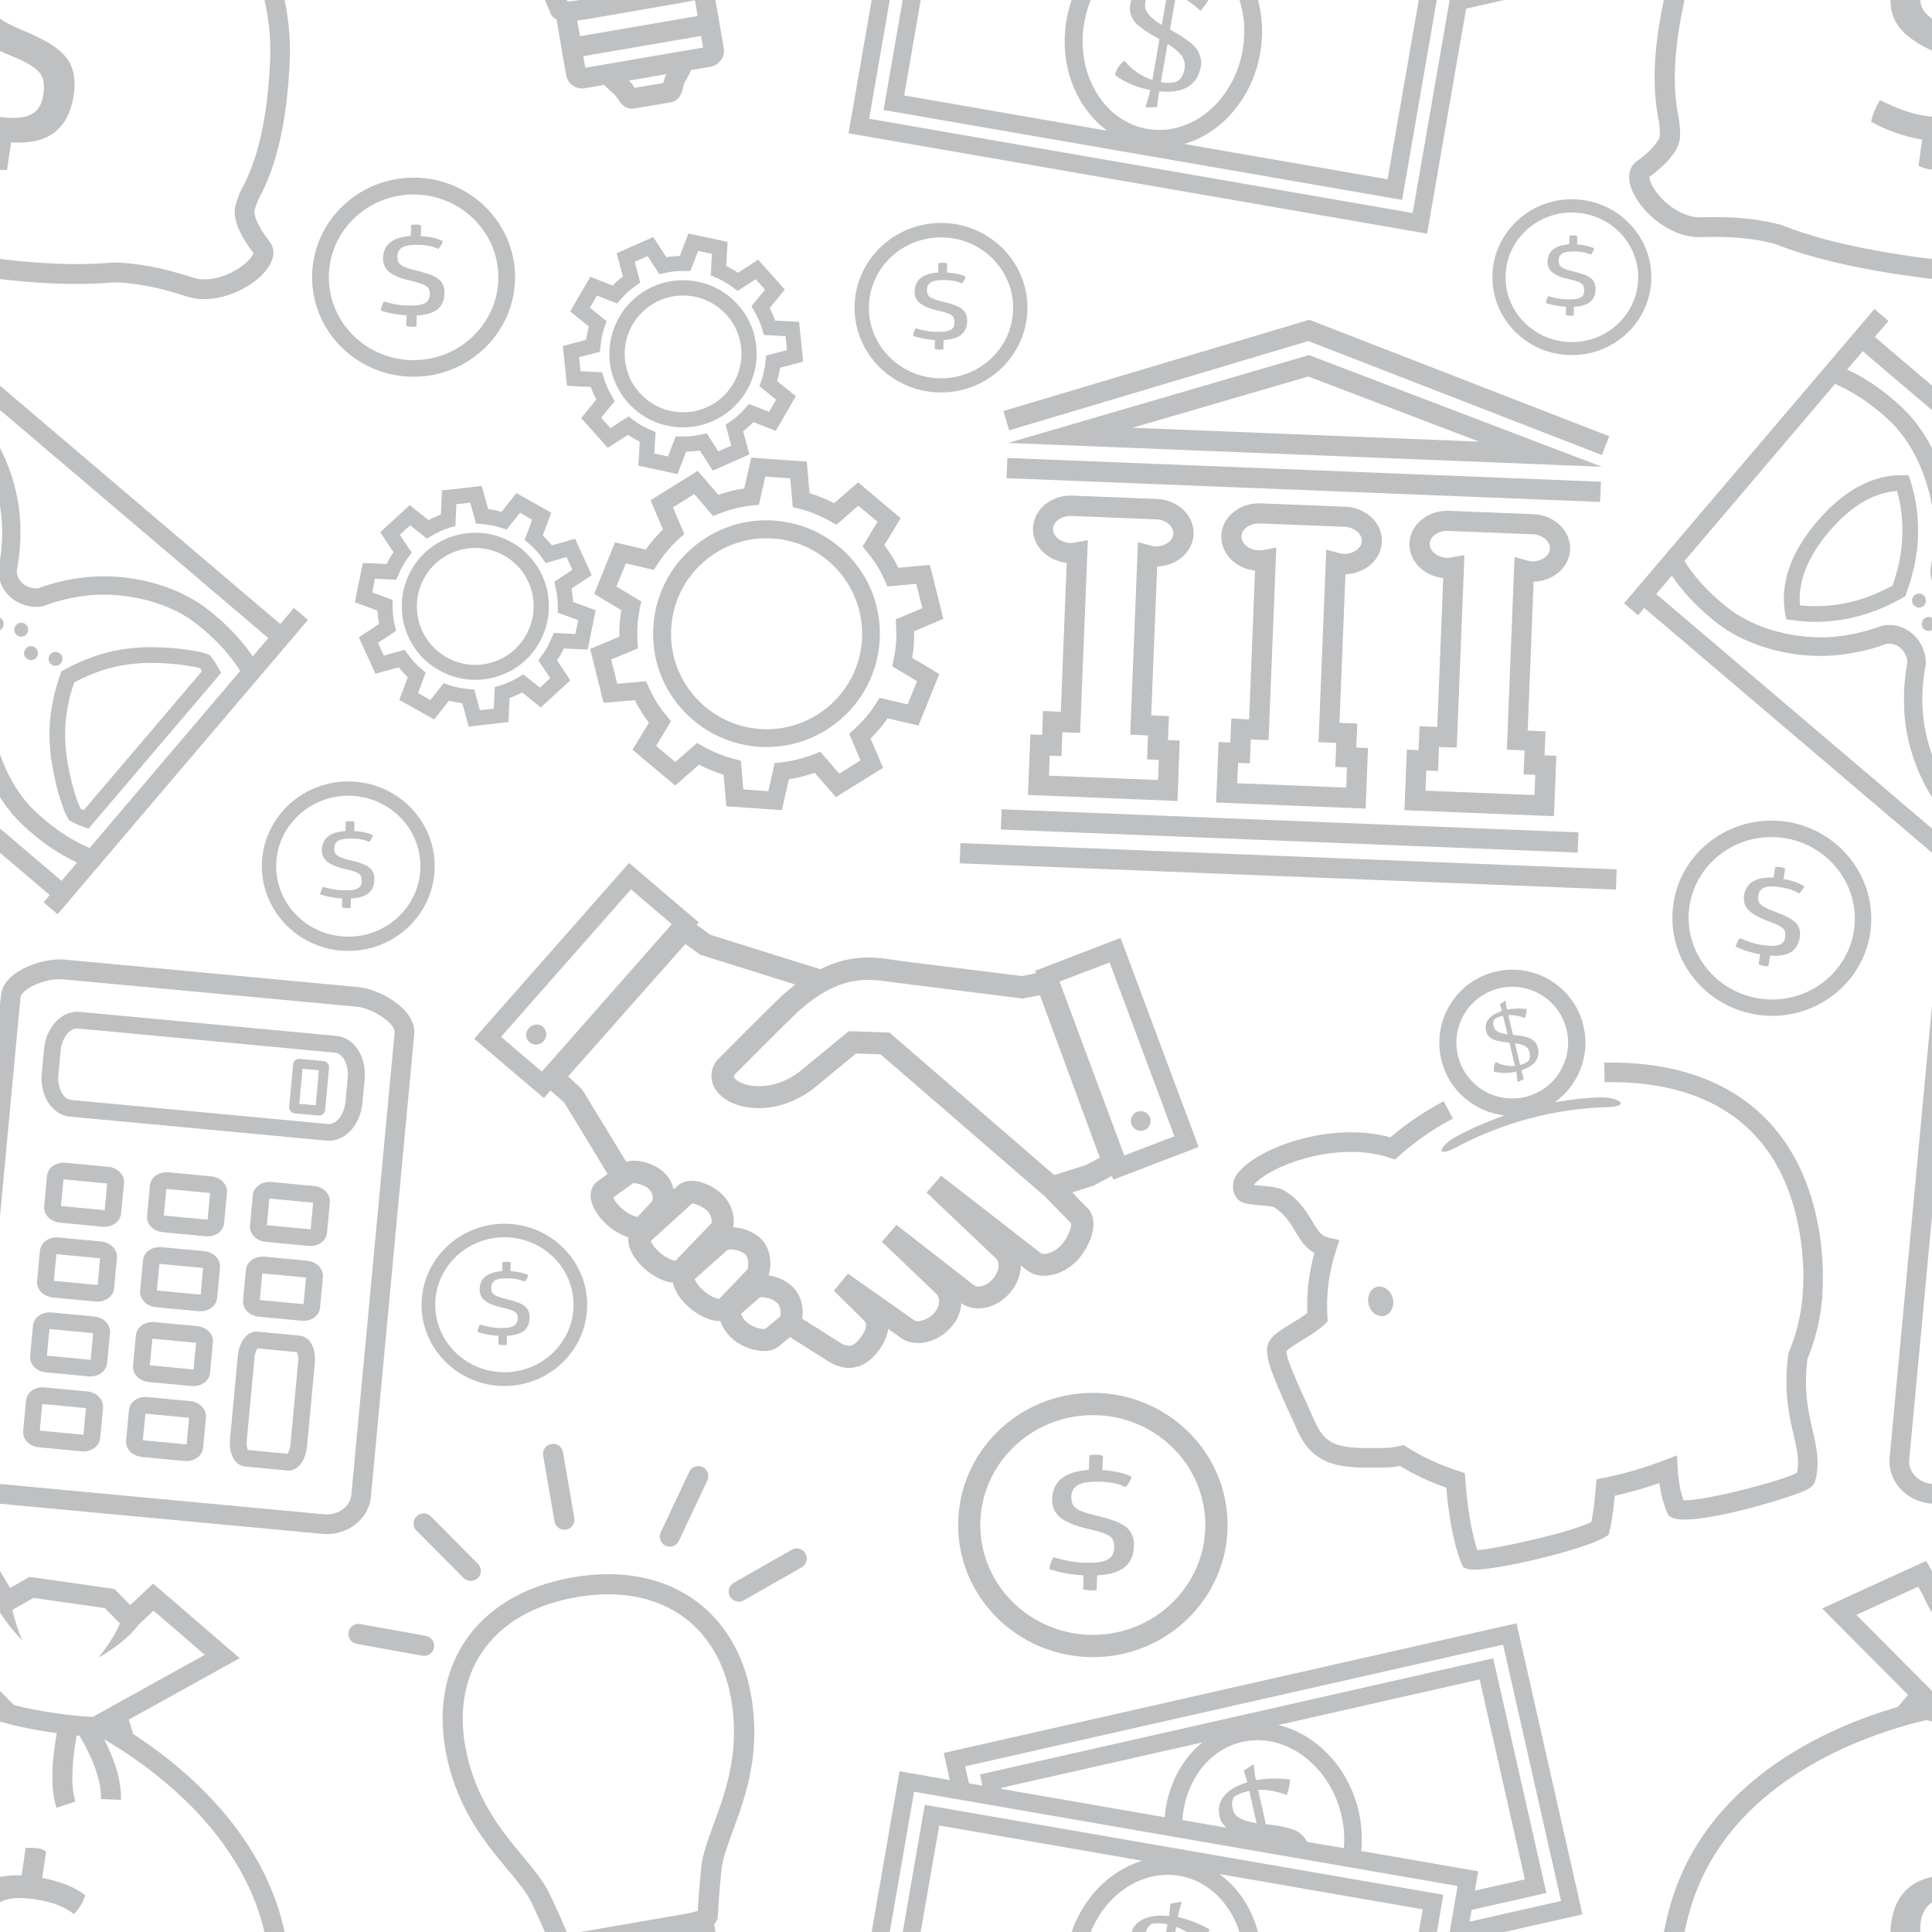 <?xml version="1.0" encoding="utf-8"?>
<!-- Generator: Adobe Illustrator 23.0.3, SVG Export Plug-In . SVG Version: 6.00 Build 0)  -->
<!DOCTYPE svg PUBLIC "-//W3C//DTD SVG 1.1//EN" "http://www.w3.org/Graphics/SVG/1.1/DTD/svg11.dtd">
<svg version="1.1" id="Layer_1" xmlns="http://www.w3.org/2000/svg" xmlns:xlink="http://www.w3.org/1999/xlink" x="0px" y="0px"
	 viewBox="0 0 150 150" style="enable-background:new 0 0 150 150;" xml:space="preserve">
<g>
	<g>
		<defs>
			<rect id="SVGID_1_" width="150" height="150"/>
		</defs>
		<clipPath id="SVGID_2_">
			<use xlink:href="#SVGID_1_"  style="overflow:visible;"/>
		</clipPath>
		<rect style="clip-path:url(#SVGID_2_);fill:none;" width="150" height="150"/>
		<g id="handshake_4_" style="clip-path:url(#SVGID_2_);">
			<path style="fill:#BEC0C2;" d="M89.28,86.76c-0.15-0.39-0.59-0.59-0.99-0.44c-0.4,0.15-0.59,0.59-0.44,0.99
				c0.15,0.39,0.59,0.59,0.99,0.44C89.23,87.6,89.43,87.15,89.28,86.76z"/>
			<path style="fill:#BEC0C2;" d="M42.15,79.72c-0.32-0.27-0.81-0.22-1.1,0.11c-0.29,0.34-0.26,0.83,0.07,1.1c0.32,0.27,0.81,0.22,1.1-0.11
				C42.5,80.49,42.47,80,42.15,79.72z"/>
			<path style="fill:#BEC0C2;" d="M87,72.82l-6.63,2.55l0.07,0.19l-1.09,0.22l-8.55-1.06l-1.32-0.18c-1.41-0.22-3.36-0.51-5.8,0.71
				l-8.53-2.67l-1.07-0.78l0.17-0.19L48.84,67L36.81,80.65l5.41,4.6l0.52-0.59l1.06,0.93l3.38,5.56l-0.82,0.59l-0.11,0.09
				c-0.27,0.27-0.41,0.65-0.39,1.06c0.03,0.71,0.52,1.55,1.32,2.25c0.51,0.44,1.08,0.76,1.61,0.93c-0.01,0.08-0.02,0.16-0.01,0.25
				c0.03,0.71,0.53,1.54,1.31,2.22c0.64,0.56,1.38,0.93,2.03,1.03c0.04,0.01,0.08,0,0.13,0.01c0.13,0.64,0.57,1.34,1.26,1.93
				c0.64,0.55,1.37,0.93,2.02,1.03c0.15,0.02,0.28,0.02,0.4,0.02c0.2,0.62,0.65,1.22,1.28,1.65c0.46,0.32,1.05,0.55,1.61,0.64
				c0.68,0.11,1.25,0,1.65-0.32l0.86-0.72l3.01,1.9c0.4,0.25,0.8,0.4,1.19,0.46c0.23,0.04,0.47,0.04,0.7,0.01
				c0.66-0.09,1.26-0.44,1.78-1.06c0.52-0.61,0.83-1.23,0.93-1.84c0-0.04,0.01-0.07,0.01-0.11l0.86,0.6
				c0.54,0.46,1.34,0.62,2.16,0.42c0.73-0.18,1.41-0.6,1.91-1.19c0.46-0.53,0.72-1.17,0.76-1.82c0.53,0.37,1.22,0.49,1.91,0.34
				c0.7-0.15,1.36-0.56,1.87-1.15c0.51-0.59,0.8-1.32,0.84-2.03c0-0.03,0-0.06,0-0.09l0.4,0.31c0.29,0.24,0.63,0.4,1.03,0.46
				c0.37,0.06,0.76,0.03,1.17-0.08c0.7-0.19,1.39-0.63,1.89-1.21c0.44-0.51,0.82-1.19,1-1.8c0.4-1.31-0.12-2-0.41-2.23l-1.09-1.12
				l1.67-0.53l1.4-0.75l0.11,0.29l6.63-2.54L87,72.82z M42.07,83.2l-3.17-2.7l10.09-11.45l3.17,2.7L42.07,83.2z M50.63,93.26
				l-1.13,1.22c-0.2-0.01-0.71-0.21-1.2-0.63c-0.41-0.36-0.61-0.69-0.69-0.88l1.55-1.11c0.05,0,0.13,0,0.24,0.02
				c0.33,0.05,0.71,0.21,0.93,0.39C50.78,92.64,50.69,93.17,50.63,93.26z M52.43,97.89c-0.01,0-0.03,0-0.04-0.01
				c-0.24-0.04-0.69-0.23-1.16-0.63c-0.43-0.37-0.63-0.72-0.7-0.9l3.21-2.92c0.16,0.01,0.69,0.16,1.12,0.53
				c0.37,0.32,0.42,0.82,0.4,0.99L52.43,97.89z M58.01,98.58l-2.18,2.27c-0.19-0.01-0.7-0.2-1.19-0.63
				c-0.43-0.38-0.64-0.72-0.7-0.91l2.56-2.28c0.08-0.02,0.27-0.04,0.52,0c0.33,0.05,0.64,0.18,0.84,0.36
				C58.19,97.69,58.1,98.44,58.01,98.58z M60.57,102.22l-1.15,0.95c-0.05,0.01-0.17,0.02-0.34-0.01c-0.31-0.05-0.65-0.18-0.9-0.35
				c-0.42-0.29-0.6-0.64-0.64-0.81l1.45-1.27c0.07-0.01,0.21-0.02,0.42,0.01c0.34,0.05,0.67,0.19,0.89,0.39
				C60.65,101.42,60.64,101.98,60.57,102.22z M83.15,94.96c0.01,0.03,0.03,0.19-0.06,0.49c-0.12,0.39-0.37,0.85-0.65,1.17
				c-0.28,0.32-0.67,0.58-1.05,0.68c-0.27,0.07-0.46,0.1-0.64-0.05l-7.68-5.97l-1.13,1.31l5.39,5.12c0.19,0.16,0.2,0.43,0.2,0.58
				c-0.02,0.33-0.17,0.69-0.43,0.99c-0.26,0.3-0.59,0.51-0.91,0.58c-0.25,0.05-0.43,0.04-0.63-0.12L69.6,95.1l-1.13,1.31l4.17,3.99
				c0.17,0.14,0.27,0.36,0.27,0.61c0.01,0.3-0.11,0.62-0.35,0.89c-0.26,0.31-0.63,0.54-1,0.63c-0.27,0.06-0.43,0.11-0.7-0.11
				l-5.02-3.53l-1.1,1.32l2.31,2.28c0.17,0.16,0.22,0.32,0.18,0.53c-0.04,0.28-0.24,0.63-0.54,0.99c-0.24,0.28-0.47,0.44-0.69,0.47
				c-0.21,0.03-0.47-0.05-0.75-0.22l-2.97-1.88c0.14-0.83-0.06-1.88-0.85-2.57c-0.47-0.41-1.09-0.69-1.76-0.79c0,0,0,0,0,0
				c0.11-0.34,0.15-0.7,0.14-1.02c-0.02-0.79-0.31-1.47-0.83-1.92c-0.45-0.39-1.06-0.66-1.71-0.76c-0.09-0.01-0.21-0.03-0.35-0.04
				c0.04-0.18,0.06-0.37,0.05-0.58c-0.04-0.78-0.41-1.55-1-2.06c-0.56-0.49-1.26-0.83-1.9-0.93c-0.76-0.12-1.21,0.13-1.43,0.34
				l-0.33,0.3c-0.13-0.55-0.43-1.05-0.88-1.43c-0.46-0.38-1.12-0.67-1.78-0.77c-0.4-0.06-0.74-0.04-1.03,0.05l-3.43-5.63l-1.08-1
				l9.1-10.28l1.14,0.83l7.4,2.32c-0.3,0.23-0.61,0.48-0.92,0.76c-0.9,0.82-4.99,4.94-5.16,5.12l-0.12,0.15
				c-0.37,0.59-0.42,1.25-0.14,1.85c0.38,0.84,1.37,1.46,2.63,1.65c1.66,0.26,3.48-0.24,5.03-1.38l3.4-2.8l1.9,0.07L81.1,92.87
				L83.15,94.96z M84.32,90.45l-2.47,0.78L69.06,80.17l-3.16-0.11l-3.88,3.19c-1.62,1.2-3.13,1.12-3.7,1.04
				c-0.81-0.13-1.24-0.46-1.33-0.66c-0.01-0.03-0.03-0.07,0-0.15c0.6-0.6,4.21-4.24,5.01-4.97c3.19-2.87,5.42-2.53,7.21-2.26
				l10.2,1.28l1.33-0.27l4.65,12.62L84.32,90.45z M82.26,76.21l3.89-1.49l5.03,13.5l-3.89,1.49L82.26,76.21z"/>
		</g>
		<g id="gears_4_" style="clip-path:url(#SVGID_2_);">
			<path style="fill:#BEC0C2;" d="M46.86,54.57l-1.04-4.19l2.27-0.95c-0.01-0.36,0-0.7,0.02-1.02c0.02-0.32,0.06-0.66,0.13-1.03l-2.11-1.27
				l1.62-4l2.39,0.56c0.39-0.56,0.84-1.08,1.33-1.57l-0.96-2.26l3.66-2.28l1.61,1.86c0.65-0.23,1.32-0.4,2-0.5l0.55-2.39l4.31,0.31
				l0.21,2.45c0.65,0.2,1.29,0.46,1.91,0.78l1.86-1.62l3.31,2.78l-1.27,2.1c0.43,0.56,0.77,1.1,1.09,1.75l2.45-0.22l1.04,4.19
				l-2.27,0.96c0.01,0.36,0,0.7-0.02,1.03c-0.02,0.32-0.06,0.66-0.13,1.03l2.11,1.26l-1.62,4l-2.39-0.56
				c-0.39,0.55-0.84,1.08-1.33,1.57l0.97,2.27l-3.66,2.28L63.25,60c-0.65,0.23-1.32,0.39-2,0.5l-0.55,2.4l-4.31-0.3l-0.21-2.45
				c-0.65-0.2-1.29-0.46-1.91-0.78l-1.85,1.62l-3.31-2.78l1.27-2.1c-0.42-0.56-0.77-1.1-1.09-1.75L46.86,54.57z M47.45,51.2
				l0.47,1.89l2.24-0.2l0.2,0.45c0.41,0.91,0.83,1.57,1.42,2.27l0.32,0.38l-1.16,1.92l1.49,1.25l1.7-1.48l0.43,0.25
				c0.79,0.45,1.62,0.79,2.48,1.01l0.48,0.12l0.19,2.23l1.94,0.14l0.5-2.19l0.49-0.05c0.88-0.1,1.75-0.31,2.59-0.65l0.46-0.18
				l1.47,1.71l1.65-1.03l-0.88-2.07l0.37-0.33c0.68-0.62,1.26-1.3,1.73-2.04l0.26-0.42l2.18,0.51l0.73-1.8l-1.93-1.16l0.1-0.48
				c0.11-0.51,0.17-0.93,0.2-1.33c0.03-0.42,0.03-0.86,0-1.34l-0.03-0.49l2.07-0.87l-0.47-1.89l-2.24,0.2l-0.2-0.45
				c-0.4-0.9-0.83-1.56-1.42-2.27l-0.31-0.38l1.16-1.92l-1.49-1.25l-1.7,1.48l-0.43-0.24c-0.79-0.45-1.62-0.79-2.48-1.01l-0.48-0.12
				l-0.19-2.23l-1.94-0.14l-0.5,2.19l-0.49,0.05c-0.88,0.09-1.75,0.31-2.6,0.64l-0.46,0.18l-1.47-1.7l-1.65,1.03l0.88,2.07
				l-0.37,0.33c-0.68,0.62-1.26,1.3-1.73,2.04l-0.26,0.42l-2.18-0.51l-0.73,1.8l1.93,1.16l-0.1,0.48c-0.1,0.51-0.17,0.94-0.19,1.33
				c-0.03,0.42-0.03,0.85,0,1.34l0.03,0.49L47.45,51.2z M52.01,53.81c-0.97-1.57-1.41-3.38-1.28-5.23c0.17-2.35,1.23-4.49,3.01-6.03
				c1.78-1.54,4.05-2.3,6.39-2.13c2.82,0.2,5.39,1.76,6.88,4.17c0.97,1.57,1.41,3.38,1.28,5.23c-0.34,4.84-4.56,8.5-9.4,8.16
				C56.07,57.78,53.5,56.22,52.01,53.81z M65.83,45.32c-1.25-2.03-3.42-3.35-5.79-3.51c-1.97-0.14-3.89,0.5-5.38,1.79
				c-1.5,1.3-2.4,3.1-2.54,5.08c-0.11,1.56,0.26,3.08,1.08,4.4c1.25,2.03,3.42,3.35,5.8,3.52c4.08,0.29,7.63-2.79,7.92-6.87
				C67.02,48.17,66.65,46.65,65.83,45.32z"/>
			<path style="fill:#BEC0C2;" d="M29.15,52.31l-1.29-2.83l1.57-1.03c-0.06-0.35-0.1-0.7-0.12-1.04l-1.76-0.65l0.62-3.05l1.86,0.08
				c0.08-0.17,0.16-0.32,0.24-0.47c0.08-0.15,0.17-0.3,0.28-0.45l-1.03-1.55l2.29-2.1l1.46,1.16c0.31-0.17,0.63-0.31,0.96-0.43
				l0.08-1.87l3.09-0.35l0.5,1.8c0.35,0.04,0.7,0.11,1.04,0.21l1.15-1.46l2.71,1.53l-0.66,1.76c0.25,0.24,0.49,0.5,0.71,0.77
				l1.8-0.51l1.29,2.83l-1.57,1.03c0.07,0.35,0.11,0.69,0.12,1.04l1.76,0.65l-0.62,3.05l-1.86-0.08c-0.08,0.17-0.16,0.32-0.24,0.47
				c-0.08,0.15-0.18,0.3-0.28,0.45l1.03,1.55l-2.29,2.1l-1.46-1.16c-0.31,0.17-0.63,0.31-0.97,0.44l-0.08,1.86l-3.09,0.35l-0.49-1.8
				c-0.36-0.05-0.71-0.12-1.04-0.21l-1.15,1.46L31,54.34l0.66-1.76c-0.25-0.24-0.49-0.5-0.71-0.77L29.15,52.31z M29.35,49.91
				l0.45,0.99l1.62-0.45l0.24,0.34c0.31,0.43,0.67,0.83,1.08,1.17l0.31,0.27l-0.59,1.58l0.95,0.54l1.04-1.31l0.39,0.14
				c0.49,0.17,1.02,0.27,1.57,0.32l0.41,0.03l0.44,1.61l1.08-0.12l0.07-1.67l0.4-0.12c0.52-0.16,1.01-0.38,1.46-0.66l0.35-0.22
				l1.3,1.04l0.8-0.74l-0.93-1.39l0.25-0.33c0.19-0.25,0.33-0.47,0.44-0.67c0.12-0.21,0.23-0.45,0.34-0.72L43,49.14l1.67,0.08
				l0.22-1.07l-1.58-0.58l0-0.42c0-0.53-0.06-1.06-0.18-1.58l-0.1-0.4l1.41-0.93l-0.45-0.99l-1.62,0.46l-0.24-0.34
				c-0.31-0.43-0.67-0.83-1.08-1.17l-0.32-0.27l0.59-1.58l-0.95-0.54l-1.04,1.31l-0.39-0.13c-0.5-0.17-1.03-0.27-1.57-0.31
				l-0.41-0.03l-0.45-1.62l-1.08,0.12l-0.07,1.68l-0.4,0.12c-0.52,0.16-1.01,0.38-1.46,0.66l-0.35,0.21l-1.31-1.04l-0.8,0.74
				l0.93,1.39l-0.25,0.33c-0.19,0.25-0.33,0.47-0.44,0.67c-0.12,0.21-0.23,0.44-0.35,0.72l-0.16,0.38l-1.67-0.08L28.91,46l1.57,0.58
				l0,0.42c-0.01,0.52,0.05,1.05,0.18,1.58l0.1,0.4L29.35,49.91z M32.04,50.07c-1.09-1.77-1.13-4-0.11-5.81
				c1.55-2.74,5.04-3.71,7.79-2.16c0.84,0.47,1.55,1.16,2.05,1.97c1.09,1.77,1.13,4,0.11,5.81c-0.75,1.33-1.97,2.29-3.44,2.69
				c-1.47,0.41-3.01,0.22-4.34-0.53C33.25,51.58,32.54,50.89,32.04,50.07z M40.76,44.69c-0.4-0.65-0.96-1.19-1.63-1.56
				c-2.18-1.23-4.95-0.46-6.18,1.72c-0.81,1.44-0.78,3.2,0.09,4.61c0.4,0.65,0.96,1.19,1.63,1.57c1.05,0.6,2.28,0.75,3.44,0.42
				c1.17-0.32,2.14-1.08,2.73-2.14C41.66,47.87,41.63,46.1,40.76,44.69z"/>
			<path style="fill:#BEC0C2;" d="M45.12,32.46l1.18-1.44c-0.17-0.32-0.31-0.64-0.43-0.97l-1.85-0.1l-0.32-3.09l1.8-0.47
				c0.05-0.35,0.13-0.7,0.22-1.04l-1.45-1.17l1.56-2.69l1.74,0.68c0.13-0.14,0.25-0.26,0.38-0.37c0.13-0.11,0.26-0.23,0.41-0.34
				l-0.48-1.8l2.84-1.26l1.01,1.57c0.34-0.06,0.7-0.09,1.05-0.1l0.67-1.74l3.04,0.65l-0.11,1.87c0.32,0.16,0.63,0.33,0.92,0.53
				l1.56-1.02l2.07,2.32l-1.18,1.44c0.17,0.32,0.31,0.64,0.43,0.97l1.86,0.1l0.32,3.09l-1.8,0.47c-0.05,0.35-0.13,0.7-0.22,1.04
				l1.45,1.17l-1.56,2.69l-1.74-0.68c-0.13,0.14-0.25,0.26-0.38,0.37c-0.13,0.11-0.26,0.23-0.41,0.34l0.48,1.8l-2.84,1.26
				l-1.01-1.57c-0.34,0.06-0.7,0.09-1.06,0.1l-0.67,1.74l-3.04-0.66l0.11-1.86c-0.32-0.16-0.63-0.34-0.92-0.53l-1.56,1.01
				L45.12,32.46z M46.75,28.91l0.12,0.4c0.15,0.51,0.37,1,0.65,1.47l0.21,0.36l-1.06,1.29l0.73,0.81l1.4-0.91l0.33,0.25
				c0.41,0.32,0.88,0.59,1.39,0.8l0.38,0.16l-0.1,1.67l1.06,0.23l0.6-1.56l0.42,0.01c0.55,0.01,1.09-0.04,1.59-0.16l0.4-0.09
				l0.9,1.4l1-0.44l-0.43-1.62l0.34-0.24c0.26-0.18,0.46-0.33,0.64-0.5c0.18-0.16,0.35-0.34,0.56-0.57l0.27-0.31l1.56,0.61
				l0.55-0.94l-1.3-1.05l0.14-0.39c0.18-0.51,0.29-1.03,0.34-1.57l0.04-0.41l1.62-0.43l-0.11-1.08l-1.67-0.09l-0.12-0.4
				c-0.15-0.5-0.37-1-0.65-1.47l-0.21-0.36l1.06-1.29l-0.73-0.81l-1.4,0.91l-0.33-0.25c-0.42-0.32-0.88-0.59-1.38-0.8l-0.38-0.16
				l0.09-1.67l-1.07-0.23l-0.6,1.57l-0.42-0.01c-0.55-0.01-1.08,0.04-1.59,0.16l-0.4,0.09l-0.91-1.41l-1,0.44l0.43,1.62l-0.34,0.24
				c-0.25,0.18-0.46,0.33-0.64,0.5c-0.17,0.16-0.35,0.34-0.55,0.57l-0.27,0.31l-1.56-0.61l-0.55,0.94l1.3,1.05l-0.14,0.39
				c-0.18,0.5-0.29,1.03-0.34,1.57l-0.04,0.41l-1.62,0.42l0.11,1.09L46.75,28.91z M48.16,30.46c-1.45-2.35-1-5.4,1.06-7.25
				c2.34-2.1,5.96-1.9,8.07,0.44c0.23,0.26,0.44,0.53,0.61,0.82c1.45,2.35,1,5.4-1.06,7.25c-1.14,1.02-2.6,1.53-4.13,1.45
				c-1.52-0.08-2.92-0.76-3.94-1.89C48.55,31.03,48.34,30.75,48.16,30.46z M56.9,25.1c-0.14-0.23-0.3-0.45-0.49-0.65
				c-1.67-1.86-4.54-2.02-6.4-0.35c-1.63,1.46-1.99,3.88-0.84,5.75c0.14,0.23,0.31,0.45,0.49,0.65c0.81,0.9,1.92,1.44,3.13,1.5
				c1.21,0.07,2.37-0.34,3.27-1.15C57.69,29.38,58.04,26.96,56.9,25.1z"/>
		</g>
		<g id="hourglass_8_" style="clip-path:url(#SVGID_2_);">
			<path style="fill:#BEC0C2;" d="M-8.22,48.25c2.05-0.15,3.91-0.67,6.14-1.95c0.91-2.41,1.12-4.33,0.94-6.37
				c-0.08-0.95-0.32-1.99-0.67-3.02c-2.79-0.21-5.15,1.28-7.11,3.58c-1.96,2.3-3.05,4.87-2.39,7.59
				C-10.23,48.26-9.17,48.33-8.22,48.25z M-7.99,41.27c1.67-1.97,3.44-3.02,5.28-3.15c0.18,0.67,0.31,1.32,0.36,1.92
				c0.16,1.89-0.05,3.53-0.71,5.42c-1.76,0.96-3.35,1.44-5.24,1.58c-0.6,0.04-1.26,0.03-1.95-0.04
				C-10.42,45.16-9.66,43.24-7.99,41.27z"/>
			<path style="fill:#BEC0C2;" d="M3.93,58.59c0.08,0.75,0.43,2.66,0.95,4.05c0.12,0.37,0.28,0.73,0.5,1.06c0.53,0.29,1.04,0.49,1.5,0.63
				l5.14-6.04l5.14-6.04c-0.21-0.44-0.49-0.91-0.86-1.38c-0.37-0.16-0.74-0.26-1.13-0.32c-1.46-0.29-3.4-0.33-4.15-0.29
				c-2.1,0.11-3.99,0.6-6.25,1.86C3.88,54.56,3.71,56.5,3.93,58.59z M11.08,51.48c0.68-0.04,2.5,0,3.85,0.27l0.03,0l0.03,0
				c0.19,0.03,0.37,0.07,0.55,0.13c0.05,0.07,0.1,0.15,0.15,0.22l-4.59,5.4L6.5,62.9c-0.08-0.03-0.16-0.07-0.24-0.11
				c-0.08-0.17-0.16-0.34-0.22-0.52l-0.01-0.02l-0.01-0.02c-0.48-1.28-0.81-3.08-0.88-3.76c-0.21-1.92-0.02-3.59,0.62-5.49
				C7.54,52.04,9.15,51.59,11.08,51.48z"/>
			<path style="fill:#BEC0C2;" d="M-0.61,48.86c0.23,0.19,0.57,0.17,0.77-0.06c0.19-0.23,0.17-0.57-0.06-0.77
				c-0.23-0.19-0.57-0.17-0.76,0.06C-0.86,48.32-0.83,48.66-0.61,48.86z"/>
			<path style="fill:#BEC0C2;" d="M-1.42,46.28c-0.19,0.23-0.17,0.57,0.06,0.76c0.23,0.2,0.57,0.17,0.76-0.06c0.19-0.23,0.17-0.57-0.06-0.76
				C-0.88,46.02-1.22,46.05-1.42,46.28z"/>
			<path style="fill:#BEC0C2;" d="M1.24,48.54c-0.2,0.23-0.17,0.57,0.06,0.76c0.23,0.19,0.57,0.17,0.76-0.06c0.19-0.23,0.17-0.57-0.06-0.76
				C1.78,48.29,1.44,48.31,1.24,48.54z"/>
			<path style="fill:#BEC0C2;" d="M2.82,51.06c0.19-0.23,0.17-0.57-0.06-0.76c-0.23-0.19-0.57-0.17-0.76,0.06c-0.2,0.23-0.17,0.57,0.06,0.77
				C2.28,51.31,2.63,51.29,2.82,51.06z"/>
			<path style="fill:#BEC0C2;" d="M3.9,50.8c-0.19,0.23-0.17,0.57,0.06,0.76c0.23,0.2,0.57,0.17,0.76-0.06c0.19-0.23,0.17-0.57-0.06-0.76
				C4.44,50.55,4.1,50.58,3.9,50.8z"/>
			<path style="fill:#BEC0C2;" d="M-3.38,24.92l-1.09-0.93l-19.44,22.85l1.09,0.93l0.48-0.57L3.86,69.49l-0.48,0.56l1.09,0.93l19.44-22.85
				l-1.09-0.93l-1.06,1.25L-4.44,26.17L-3.38,24.92z M-3.28,32.68c2.27,2.15,3.36,5.64,3.44,8.14c0.04,1.15-0.05,2.19-0.27,3.27
				l-0.01,0.11c-0.03,0.82,0.29,1.58,0.91,2.14c0.66,0.59,1.57,0.87,2.43,0.75l0.15-0.04c1.02-0.38,2.06-0.64,3.19-0.79
				c2.48-0.33,6.09,0.19,8.58,2.09c1.79,1.37,2.88,2.73,3.51,3.74L6.96,65.84c-1.1-0.46-2.61-1.31-4.25-2.87
				c-2.27-2.15-3.36-5.64-3.44-8.14c-0.04-1.13,0.04-2.15,0.25-3.19l0.01-0.12c0.02-0.9-0.4-1.79-1.12-2.38
				c-0.68-0.55-1.52-0.74-2.35-0.54l-0.08,0.03c-1,0.37-1.99,0.61-3.1,0.76c-2.48,0.33-6.1-0.2-8.58-2.09
				c-1.8-1.37-2.88-2.73-3.51-3.74l11.69-13.75C-6.44,30.28-4.92,31.13-3.28,32.68z M-21.41,46.12l1.21-1.42
				c0.73,1.07,1.86,2.41,3.61,3.75c2.47,1.88,6.25,2.81,9.64,2.37c1.19-0.16,2.29-0.42,3.37-0.82c0.49-0.1,0.86,0.09,1.08,0.27
				c0.36,0.29,0.58,0.73,0.59,1.17c-0.21,1.11-0.3,2.24-0.26,3.44c0.1,3.41,1.63,6.99,3.89,9.13c1.6,1.51,3.1,2.42,4.27,2.96
				l-1.21,1.42L-21.41,46.12z M20.83,49.54l-1.21,1.42c-0.73-1.07-1.86-2.41-3.61-3.74c-2.47-1.88-6.26-2.81-9.64-2.37
				C5.16,45,4.04,45.28,2.94,45.68c-0.42,0.04-0.87-0.11-1.2-0.4c-0.2-0.18-0.44-0.5-0.44-0.97c0.23-1.16,0.32-2.32,0.28-3.54
				c-0.1-3.41-1.63-7-3.89-9.13c-1.6-1.51-3.1-2.42-4.28-2.96l1.21-1.42L20.83,49.54z"/>
		</g>
		<g id="hourglass_7_" style="clip-path:url(#SVGID_2_);">
			<path style="fill:#BEC0C2;" d="M141.78,48.25c2.05-0.15,3.91-0.67,6.14-1.95c0.91-2.41,1.12-4.33,0.94-6.37
				c-0.08-0.95-0.32-1.99-0.67-3.02c-2.79-0.21-5.15,1.28-7.11,3.58c-1.96,2.3-3.05,4.87-2.39,7.59
				C139.77,48.26,140.83,48.33,141.78,48.25z M142.01,41.27c1.67-1.97,3.44-3.02,5.28-3.15c0.18,0.67,0.31,1.32,0.36,1.92
				c0.16,1.89-0.05,3.53-0.71,5.42c-1.76,0.96-3.35,1.44-5.24,1.58c-0.6,0.04-1.26,0.03-1.95-0.04
				C139.58,45.16,140.34,43.24,142.01,41.27z"/>
			<path style="fill:#BEC0C2;" d="M153.93,58.59c0.08,0.75,0.43,2.66,0.95,4.05c0.12,0.37,0.28,0.73,0.5,1.06c0.53,0.29,1.04,0.49,1.5,0.63
				l5.14-6.04l5.14-6.04c-0.21-0.44-0.49-0.91-0.86-1.38c-0.37-0.16-0.74-0.26-1.13-0.32c-1.46-0.29-3.4-0.33-4.15-0.29
				c-2.1,0.11-3.99,0.6-6.25,1.86C153.88,54.56,153.71,56.5,153.93,58.59z M161.08,51.48c0.68-0.04,2.5,0,3.85,0.27l0.03,0l0.03,0
				c0.19,0.03,0.37,0.07,0.55,0.13c0.05,0.07,0.1,0.15,0.15,0.22l-4.59,5.4l-4.59,5.4c-0.08-0.03-0.16-0.07-0.24-0.11
				c-0.08-0.17-0.16-0.34-0.22-0.52l-0.01-0.02l-0.01-0.02c-0.48-1.28-0.81-3.08-0.88-3.76c-0.21-1.92-0.02-3.59,0.62-5.49
				C157.54,52.04,159.15,51.59,161.08,51.48z"/>
			<path style="fill:#BEC0C2;" d="M149.39,48.86c0.23,0.19,0.57,0.17,0.77-0.06c0.19-0.23,0.17-0.57-0.06-0.77
				c-0.23-0.19-0.57-0.17-0.76,0.06C149.14,48.32,149.17,48.66,149.39,48.86z"/>
			<path style="fill:#BEC0C2;" d="M148.58,46.28c-0.19,0.23-0.17,0.57,0.06,0.76c0.23,0.2,0.57,0.17,0.76-0.06
				c0.19-0.23,0.17-0.57-0.06-0.76C149.12,46.02,148.78,46.05,148.58,46.28z"/>
			<path style="fill:#BEC0C2;" d="M151.24,48.54c-0.2,0.23-0.17,0.57,0.06,0.76c0.23,0.19,0.57,0.17,0.76-0.06
				c0.19-0.23,0.17-0.57-0.06-0.76C151.78,48.29,151.44,48.31,151.24,48.54z"/>
			<path style="fill:#BEC0C2;" d="M152.82,51.06c0.19-0.23,0.17-0.57-0.06-0.76c-0.23-0.19-0.57-0.17-0.76,0.06
				c-0.2,0.23-0.17,0.57,0.06,0.77C152.28,51.31,152.63,51.29,152.82,51.06z"/>
			<path style="fill:#BEC0C2;" d="M153.9,50.8c-0.19,0.23-0.17,0.57,0.06,0.76c0.23,0.2,0.57,0.17,0.76-0.06c0.19-0.23,0.17-0.57-0.06-0.76
				C154.44,50.55,154.1,50.58,153.9,50.8z"/>
			<path style="fill:#BEC0C2;" d="M146.62,24.92l-1.09-0.93l-19.44,22.85l1.09,0.93l0.48-0.57l26.19,22.28l-0.48,0.56l1.09,0.93l19.44-22.85
				l-1.09-0.93l-1.06,1.25l-26.19-22.28L146.62,24.92z M146.72,32.68c2.27,2.15,3.36,5.64,3.44,8.14c0.04,1.15-0.05,2.19-0.27,3.27
				l-0.01,0.11c-0.03,0.82,0.29,1.58,0.91,2.14c0.66,0.59,1.57,0.87,2.43,0.75l0.15-0.04c1.02-0.38,2.06-0.64,3.19-0.79
				c2.48-0.33,6.09,0.19,8.58,2.09c1.79,1.37,2.88,2.73,3.51,3.74l-11.7,13.75c-1.1-0.46-2.61-1.31-4.25-2.87
				c-2.27-2.15-3.36-5.64-3.44-8.14c-0.04-1.13,0.04-2.15,0.25-3.19l0.01-0.12c0.02-0.9-0.4-1.79-1.12-2.38
				c-0.68-0.55-1.52-0.74-2.35-0.54l-0.08,0.03c-1,0.37-1.99,0.61-3.1,0.76c-2.48,0.33-6.1-0.2-8.58-2.09
				c-1.8-1.37-2.88-2.73-3.51-3.74l11.69-13.75C143.56,30.28,145.08,31.13,146.72,32.68z M128.59,46.12l1.21-1.42
				c0.73,1.07,1.86,2.41,3.61,3.75c2.47,1.88,6.25,2.81,9.64,2.37c1.19-0.16,2.29-0.42,3.37-0.82c0.49-0.1,0.86,0.09,1.08,0.27
				c0.36,0.29,0.58,0.73,0.59,1.17c-0.21,1.11-0.3,2.24-0.26,3.44c0.1,3.41,1.63,6.99,3.89,9.13c1.6,1.51,3.1,2.42,4.27,2.96
				l-1.21,1.42L128.59,46.12z M170.83,49.54l-1.21,1.42c-0.73-1.07-1.86-2.41-3.61-3.74c-2.47-1.88-6.26-2.81-9.64-2.37
				c-1.21,0.16-2.33,0.43-3.43,0.84c-0.42,0.04-0.87-0.11-1.2-0.4c-0.2-0.18-0.44-0.5-0.44-0.97c0.23-1.16,0.32-2.32,0.28-3.54
				c-0.1-3.41-1.63-7-3.89-9.13c-1.6-1.51-3.1-2.42-4.28-2.96l1.21-1.42L170.83,49.54z"/>
		</g>
		<g id="idea_8_" style="clip-path:url(#SVGID_2_);">
			<path style="fill:#BEC0C2;" d="M44.5,122.46c-3.73,0.64-6.63,2.35-8.38,4.94c-1.67,2.49-2.16,5.62-1.42,9.06c0.89,4.09,3,6.64,4.71,8.69
				c0.8,0.96,1.49,1.8,1.86,2.57c0.97,2.06,1.47,3.31,1.48,3.33c0.05,0.12,0.12,0.22,0.22,0.3c0.07,0.06,0.16,0.12,0.24,0.16
				l0.32,1.87c0.01,0.04,0.02,0.08,0.03,0.12c0,0.02-0.01,0.04,0,0.06l0.39,2.26c0.12,0.69,0.77,1.15,1.46,1.03l1.51-0.26
				c0.15,0.18,0.34,0.35,0.54,0.52c0.11,0.1,0.28,0.25,0.33,0.31c0.07,0.09,0.12,0.17,0.17,0.25c0.18,0.28,0.56,0.88,1.32,0.75
				l2.76-0.47c0.76-0.13,0.92-0.82,0.99-1.15c0.02-0.09,0.04-0.19,0.08-0.29c0.02-0.07,0.14-0.27,0.21-0.4
				c0.13-0.23,0.26-0.45,0.33-0.67l1.51-0.26c0.69-0.12,1.15-0.77,1.03-1.46l-0.39-2.26c0-0.02-0.02-0.04-0.02-0.06
				c0-0.04,0-0.08-0.01-0.13l-0.32-1.87c0.07-0.07,0.13-0.15,0.17-0.23c0.06-0.11,0.1-0.23,0.11-0.36c0-0.01,0.06-1.36,0.28-3.63
				c0.09-0.85,0.46-1.87,0.89-3.04c0.92-2.5,2.06-5.61,1.53-9.76c-0.44-3.49-1.96-6.27-4.37-8.06
				C51.53,122.46,48.23,121.82,44.5,122.46z M51.62,156.01c-0.05,0.15-0.08,0.3-0.12,0.43c0,0,0,0,0,0l-2.23,0.38c0,0,0,0,0,0
				c-0.07-0.12-0.16-0.24-0.25-0.37c-0.05-0.07-0.12-0.13-0.18-0.19l2.89-0.5C51.68,155.85,51.64,155.93,51.62,156.01z
				 M45.44,155.26l-0.15-0.9l9.14-1.57l0.16,0.9L45.44,155.26z M54.17,151.24l-9.14,1.57l-0.21-1.21c0.39-0.05,0.84-0.12,1.39-0.22
				l6.36-1.1c0.55-0.09,1-0.18,1.38-0.26L54.17,151.24z M56.87,132.58c0.48,3.77-0.59,6.68-1.45,9.02
				c-0.47,1.28-0.88,2.38-0.98,3.43c-0.16,1.63-0.24,2.77-0.27,3.33c-0.4,0.14-1.29,0.29-1.87,0.39l-6.36,1.1
				c-0.57,0.1-1.46,0.25-1.89,0.26c-0.22-0.52-0.67-1.57-1.37-3.05c-0.45-0.96-1.2-1.86-2.07-2.91c-1.59-1.91-3.57-4.3-4.38-8.02
				c-0.66-3.02-0.24-5.73,1.19-7.85c1.5-2.23,4.04-3.71,7.35-4.28c3.3-0.57,6.18-0.02,8.35,1.58
				C55.18,127.11,56.48,129.53,56.87,132.58z"/>
			<path style="fill:#BEC0C2;" d="M43.95,118.76c0.43-0.07,0.71-0.48,0.64-0.9l-0.88-5.11c-0.07-0.43-0.48-0.71-0.9-0.64
				c-0.43,0.07-0.71,0.48-0.64,0.9l0.88,5.11C43.12,118.54,43.53,118.83,43.95,118.76z"/>
			<path style="fill:#BEC0C2;" d="M33.7,127.92c0.08-0.43-0.21-0.83-0.63-0.91l-5.1-0.92c-0.42-0.08-0.83,0.21-0.91,0.63
				c-0.08,0.43,0.21,0.83,0.63,0.91l5.1,0.92c0.09,0.02,0.18,0.02,0.27,0C33.38,128.5,33.64,128.25,33.7,127.92z"/>
			<path style="fill:#BEC0C2;" d="M62.54,120.61c-0.22-0.38-0.7-0.5-1.07-0.29l-4.5,2.57c-0.38,0.21-0.51,0.69-0.29,1.07
				c0.17,0.29,0.5,0.44,0.81,0.38c0.09-0.02,0.17-0.05,0.26-0.09l4.5-2.57C62.62,121.46,62.75,120.99,62.54,120.61z"/>
			<path style="fill:#BEC0C2;" d="M35.99,122.51c0.19,0.19,0.45,0.26,0.69,0.22c0.15-0.03,0.3-0.1,0.42-0.21c0.31-0.3,0.31-0.8,0-1.11
				l-3.65-3.68c-0.3-0.31-0.8-0.31-1.11,0c-0.31,0.3-0.31,0.8,0,1.11L35.99,122.51z"/>
			<path style="fill:#BEC0C2;" d="M52.13,120.07c0.24-0.04,0.46-0.2,0.58-0.44l2.21-4.69c0.18-0.39,0.02-0.86-0.37-1.04
				c-0.39-0.18-0.86-0.02-1.04,0.38l-2.21,4.69c-0.18,0.39-0.02,0.86,0.37,1.04C51.82,120.08,51.98,120.09,52.13,120.07z"/>
		</g>
		<g id="idea_7_" style="clip-path:url(#SVGID_2_);">
			<path style="fill:#BEC0C2;" d="M44.5-27.54c-3.73,0.64-6.63,2.35-8.38,4.94c-1.67,2.49-2.16,5.62-1.42,9.06c0.89,4.09,3,6.64,4.71,8.69
				c0.8,0.96,1.49,1.8,1.86,2.57c0.97,2.06,1.47,3.31,1.48,3.33c0.05,0.12,0.12,0.22,0.22,0.3c0.07,0.06,0.16,0.12,0.24,0.16
				l0.32,1.87c0.01,0.04,0.02,0.08,0.03,0.12c0,0.02-0.01,0.04,0,0.06l0.39,2.26c0.12,0.69,0.77,1.15,1.46,1.03l1.51-0.26
				c0.15,0.18,0.34,0.35,0.54,0.52c0.11,0.1,0.28,0.25,0.33,0.31c0.07,0.09,0.12,0.17,0.17,0.25c0.18,0.28,0.56,0.88,1.32,0.75
				l2.76-0.47c0.76-0.13,0.92-0.82,0.99-1.15c0.02-0.09,0.04-0.19,0.08-0.29c0.02-0.07,0.14-0.27,0.21-0.4
				c0.13-0.23,0.26-0.45,0.33-0.67l1.51-0.26c0.69-0.12,1.15-0.77,1.03-1.46l-0.39-2.26c0-0.02-0.02-0.04-0.02-0.06
				c0-0.04,0-0.08-0.01-0.13L55.44-0.6c0.07-0.07,0.13-0.15,0.17-0.23c0.06-0.11,0.1-0.23,0.11-0.36c0-0.01,0.06-1.36,0.28-3.63
				c0.09-0.85,0.46-1.87,0.89-3.04c0.92-2.5,2.06-5.61,1.53-9.76c-0.44-3.49-1.96-6.27-4.37-8.06
				C51.53-27.54,48.23-28.18,44.5-27.54z M51.62,6.01c-0.05,0.15-0.08,0.3-0.12,0.43c0,0,0,0,0,0l-2.23,0.38c0,0,0,0,0,0
				c-0.07-0.12-0.16-0.24-0.25-0.37c-0.05-0.07-0.12-0.13-0.18-0.19l2.89-0.5C51.68,5.85,51.64,5.93,51.62,6.01z M45.44,5.26
				l-0.15-0.9l9.14-1.57l0.16,0.9L45.44,5.26z M54.17,1.24l-9.14,1.57l-0.21-1.21c0.39-0.05,0.84-0.12,1.39-0.22l6.36-1.1
				c0.55-0.09,1-0.18,1.38-0.26L54.17,1.24z M56.87-17.42c0.48,3.77-0.59,6.68-1.45,9.02c-0.47,1.28-0.88,2.38-0.98,3.43
				c-0.16,1.63-0.24,2.77-0.27,3.33c-0.4,0.14-1.29,0.29-1.87,0.39l-6.36,1.1c-0.57,0.1-1.46,0.25-1.89,0.26
				c-0.22-0.52-0.67-1.57-1.37-3.05c-0.45-0.96-1.2-1.86-2.07-2.91c-1.59-1.92-3.57-4.3-4.38-8.02c-0.66-3.02-0.24-5.73,1.19-7.85
				c1.5-2.23,4.04-3.71,7.35-4.28c3.3-0.57,6.18-0.02,8.35,1.58C55.18-22.89,56.48-20.47,56.87-17.42z"/>
			<path style="fill:#BEC0C2;" d="M43.95-31.24c0.43-0.07,0.71-0.48,0.64-0.9l-0.88-5.11c-0.07-0.43-0.48-0.71-0.9-0.64
				c-0.43,0.07-0.71,0.48-0.64,0.9l0.88,5.11C43.12-31.46,43.53-31.17,43.95-31.24z"/>
			<path style="fill:#BEC0C2;" d="M33.7-22.08c0.08-0.43-0.21-0.83-0.63-0.91l-5.1-0.92c-0.42-0.08-0.83,0.21-0.91,0.63
				c-0.08,0.43,0.21,0.83,0.63,0.91l5.1,0.92c0.09,0.02,0.18,0.02,0.27,0C33.38-21.5,33.64-21.75,33.7-22.08z"/>
			<path style="fill:#BEC0C2;" d="M62.54-29.39c-0.22-0.38-0.7-0.5-1.07-0.29l-4.5,2.57c-0.38,0.21-0.51,0.69-0.29,1.07
				c0.17,0.29,0.5,0.44,0.81,0.38c0.09-0.02,0.17-0.05,0.26-0.09l4.5-2.57C62.62-28.54,62.75-29.01,62.54-29.39z"/>
			<path style="fill:#BEC0C2;" d="M35.99-27.49c0.19,0.19,0.45,0.26,0.69,0.22c0.15-0.03,0.3-0.1,0.42-0.21c0.31-0.3,0.31-0.8,0-1.11
				l-3.65-3.68c-0.3-0.31-0.8-0.31-1.11,0c-0.31,0.3-0.31,0.8,0,1.11L35.99-27.49z"/>
			<path style="fill:#BEC0C2;" d="M52.13-29.93c0.24-0.04,0.46-0.2,0.58-0.44l2.21-4.69c0.18-0.39,0.02-0.86-0.37-1.04
				c-0.39-0.18-0.86-0.02-1.04,0.38l-2.21,4.69c-0.18,0.39-0.02,0.86,0.37,1.04C51.82-29.92,51.98-29.91,52.13-29.93z"/>
		</g>
		<g id="calculator_8_" style="clip-path:url(#SVGID_2_);">
			<path style="fill:#BEC0C2;" d="M25.02,119.09l-25.13-2.35c-1.92-0.18-3.34-1.77-3.18-3.56l3.36-35.88c0.19-1.97,3.34-2.95,4.92-2.8
				l22.85,2.14c1.59,0.15,4.5,1.69,4.32,3.66l-3.36,35.88C28.64,117.97,26.94,119.27,25.02,119.09z M4.85,76.03
				c-1.25-0.12-3.2,0.73-3.26,1.42l-3.36,35.88c-0.09,0.94,0.72,1.79,1.8,1.89l25.13,2.35c1.08,0.1,2.03-0.58,2.12-1.53l3.36-35.88
				c0.06-0.69-1.69-1.88-2.94-2L4.85,76.03z"/>
			<path style="fill:#BEC0C2;" d="M25.37,88.56L5.4,86.69c-1.35-0.13-2.32-1.63-2.16-3.34l0.18-1.9c0.16-1.72,1.39-3.01,2.75-2.89
				l19.97,1.87c1.36,0.13,2.33,1.63,2.17,3.35l-0.18,1.9C27.96,87.39,26.73,88.68,25.37,88.56z M6.04,79.85
				c-0.62-0.06-1.24,0.74-1.33,1.72l-0.18,1.9c-0.09,0.97,0.37,1.87,0.99,1.93l19.97,1.87c0.62,0.06,1.24-0.74,1.33-1.71l0.18-1.9
				c0.09-0.97-0.37-1.88-0.99-1.93L6.04,79.85z"/>
			<path style="fill:#BEC0C2;" d="M24.71,86.61l-1.82-0.17c-0.27-0.02-0.46-0.25-0.44-0.5l0.31-3.32c0.02-0.25,0.26-0.44,0.53-0.41
				l1.82,0.17c0.27,0.02,0.46,0.25,0.44,0.5l-0.31,3.32C25.21,86.45,24.98,86.63,24.71,86.61z M23.24,85.7l1.27,0.12l0.25-2.72
				l-1.27-0.12L23.24,85.7z"/>
			<g>
				<path style="fill:#BEC0C2;" d="M22.3,114.17l-3.28-0.31c-0.78-0.07-1.27-0.98-1.16-2.15l0.6-6.42c0.11-1.17,0.76-1.97,1.54-1.9
					l3.28,0.31c0.78,0.07,1.27,0.98,1.16,2.15l-0.6,6.42C23.73,113.45,23.08,114.25,22.3,114.17z M19.25,112.58l3.07,0.29
					c0.07-0.09,0.2-0.34,0.23-0.72l0.6-6.42c0.04-0.38-0.04-0.64-0.1-0.75l-3.06-0.29c-0.07,0.09-0.2,0.34-0.23,0.72l-0.6,6.42
					C19.12,112.22,19.19,112.48,19.25,112.58z"/>
			</g>
			<g>
				<path style="fill:#BEC0C2;" d="M14.31,113.43l-3.28-0.31c-0.76-0.07-1.3-0.63-1.24-1.28l0.22-2.35c0.06-0.64,0.7-1.1,1.46-1.02
					l3.28,0.31c0.76,0.07,1.3,0.63,1.24,1.28l-0.22,2.35C15.7,113.05,15.06,113.5,14.31,113.43z M11.09,111.82
					c0.02,0,0.04,0.01,0.06,0.01l3.28,0.31c0.02,0,0.04,0,0.06,0l0.19-2.06c-0.02,0-0.03-0.01-0.05-0.01l-3.28-0.31
					c-0.02,0-0.04,0-0.06,0L11.09,111.82z"/>
			</g>
			<g>
				<path style="fill:#BEC0C2;" d="M6.32,112.68l-3.28-0.31c-0.76-0.07-1.3-0.63-1.24-1.28l0.22-2.35c0.06-0.65,0.7-1.1,1.46-1.02l3.28,0.31
					c0.76,0.07,1.3,0.63,1.24,1.28l-0.22,2.35C7.71,112.3,7.07,112.75,6.32,112.68z M3.09,111.07c0.02,0,0.04,0.01,0.06,0.01
					l3.28,0.31c0.02,0,0.04,0,0.05,0l0.19-2.06c-0.01,0-0.03-0.01-0.05-0.01l-3.28-0.31c-0.02,0-0.04,0-0.06,0L3.09,111.07z"/>
			</g>
			<g>
				<path style="fill:#BEC0C2;" d="M14.85,107.61l-3.28-0.31c-0.76-0.07-1.3-0.63-1.24-1.28l0.22-2.35c0.06-0.64,0.7-1.09,1.46-1.02
					l3.28,0.31c0.76,0.07,1.3,0.63,1.24,1.28l-0.22,2.35C16.25,107.23,15.61,107.68,14.85,107.61z M11.63,106
					c0.02,0,0.04,0.01,0.06,0.01l3.28,0.31c0.02,0,0.04,0,0.06,0l0.19-2.06c-0.02,0-0.03-0.01-0.05-0.01l-3.28-0.31
					c-0.02,0-0.04,0-0.06,0L11.63,106z"/>
			</g>
			<g>
				<path style="fill:#BEC0C2;" d="M6.86,106.86l-3.28-0.31c-0.76-0.07-1.3-0.63-1.24-1.28l0.22-2.35c0.06-0.64,0.7-1.09,1.46-1.02
					l3.28,0.31c0.76,0.07,1.3,0.63,1.24,1.28l-0.22,2.35C8.25,106.48,7.61,106.93,6.86,106.86z M3.64,105.25
					c0.02,0,0.04,0.01,0.06,0.01l3.28,0.31c0.02,0,0.04,0,0.06,0l0.19-2.06c-0.01,0-0.03-0.01-0.05-0.01l-3.28-0.31
					c-0.02,0-0.04,0-0.06,0L3.64,105.25z"/>
			</g>
			<g>
				<g>
					<path style="fill:#BEC0C2;" d="M23.39,102.54l-3.28-0.31c-0.76-0.07-1.3-0.63-1.24-1.28l0.22-2.35c0.06-0.65,0.7-1.1,1.46-1.03
						l3.28,0.31c0.76,0.07,1.3,0.63,1.24,1.28l-0.22,2.35C24.79,102.17,24.15,102.62,23.39,102.54z M20.17,100.93
						c0.02,0,0.03,0.01,0.06,0.01l3.28,0.31c0.02,0,0.04,0,0.06,0l0.19-2.06c-0.01,0-0.03-0.01-0.06-0.01l-3.28-0.31
						c-0.02,0-0.04,0-0.06,0L20.17,100.93z"/>
				</g>
				<g>
					<path style="fill:#BEC0C2;" d="M15.4,101.8l-3.28-0.31c-0.76-0.07-1.3-0.63-1.24-1.28l0.22-2.35c0.06-0.65,0.7-1.1,1.46-1.03l3.28,0.31
						c0.76,0.07,1.3,0.63,1.24,1.28l-0.22,2.35C16.79,101.42,16.15,101.87,15.4,101.8z M12.18,100.19c0.02,0,0.03,0.01,0.06,0.01
						l3.28,0.31c0.02,0,0.04,0,0.06,0l0.19-2.06c-0.02,0-0.03-0.01-0.05-0.01l-3.28-0.31c-0.02,0-0.04,0-0.06,0L12.18,100.19z"/>
				</g>
				<g>
					<path style="fill:#BEC0C2;" d="M7.4,101.05l-3.28-0.31c-0.76-0.07-1.3-0.63-1.24-1.28l0.22-2.35c0.06-0.65,0.7-1.1,1.46-1.03l3.28,0.31
						c0.76,0.07,1.3,0.63,1.24,1.28l-0.22,2.35C8.8,100.67,8.16,101.12,7.4,101.05z M4.18,99.44c0.02,0,0.03,0.01,0.06,0.01
						l3.28,0.31c0.02,0,0.04,0,0.06,0l0.19-2.06c-0.01,0-0.03-0.01-0.05-0.01l-3.28-0.31c-0.02,0-0.04,0-0.06,0L4.18,99.44z"/>
				</g>
			</g>
			<g>
				<g>
					<path style="fill:#BEC0C2;" d="M23.93,96.73l-3.28-0.31c-0.76-0.07-1.3-0.63-1.24-1.28l0.22-2.35c0.06-0.64,0.7-1.09,1.46-1.02
						l3.28,0.31c0.76,0.07,1.3,0.63,1.24,1.28l-0.22,2.35C25.33,96.35,24.69,96.8,23.93,96.73z M20.72,95.12
						c0.02,0,0.03,0.01,0.06,0.01l3.28,0.31c0.02,0,0.04,0,0.06,0l0.19-2.06c-0.02,0-0.03-0.01-0.06-0.01l-3.28-0.31
						c-0.02,0-0.04,0-0.06,0L20.72,95.12z"/>
				</g>
				<g>
					<path style="fill:#BEC0C2;" d="M15.94,95.98l-3.28-0.31c-0.76-0.07-1.3-0.63-1.24-1.28l0.22-2.35c0.06-0.64,0.7-1.09,1.46-1.02
						l3.28,0.31c0.76,0.07,1.3,0.63,1.24,1.28l-0.22,2.35C17.34,95.61,16.7,96.06,15.94,95.98z M12.72,94.37
						c0.02,0,0.03,0.01,0.06,0.01l3.28,0.31c0.02,0,0.04,0,0.06,0l0.19-2.06c-0.02,0-0.03-0.01-0.06-0.01l-3.28-0.31
						c-0.02,0-0.04,0-0.06,0L12.72,94.37z"/>
				</g>
				<g>
					<path style="fill:#BEC0C2;" d="M7.95,95.24l-3.28-0.31c-0.76-0.07-1.3-0.63-1.24-1.28l0.22-2.35c0.06-0.65,0.7-1.09,1.46-1.02
						l3.28,0.31c0.76,0.07,1.3,0.63,1.24,1.28L9.4,94.21C9.34,94.86,8.7,95.31,7.95,95.24z M4.73,93.63c0.02,0,0.03,0.01,0.06,0.01
						l3.28,0.31c0.02,0,0.04,0,0.06,0l0.19-2.06c-0.02,0-0.03-0.01-0.05-0.01l-3.28-0.31c-0.02,0-0.04,0-0.06,0L4.73,93.63z"/>
				</g>
			</g>
		</g>
		<g id="calculator_7_" style="clip-path:url(#SVGID_2_);">
			<path style="fill:#BEC0C2;" d="M175.02,119.09l-25.13-2.35c-1.92-0.18-3.34-1.77-3.18-3.56l3.36-35.88c0.19-1.97,3.34-2.95,4.92-2.8
				l22.85,2.14c1.59,0.15,4.5,1.69,4.32,3.66l-3.36,35.88C178.64,117.97,176.94,119.27,175.02,119.09z M154.85,76.03
				c-1.25-0.12-3.2,0.73-3.26,1.42l-3.36,35.88c-0.09,0.94,0.72,1.79,1.8,1.89l25.13,2.35c1.08,0.1,2.03-0.58,2.12-1.53l3.36-35.88
				c0.06-0.69-1.69-1.88-2.94-2L154.85,76.03z"/>
			<path style="fill:#BEC0C2;" d="M175.37,88.56l-19.97-1.87c-1.35-0.13-2.32-1.63-2.16-3.34l0.18-1.9c0.16-1.72,1.39-3.01,2.75-2.89
				l19.97,1.87c1.36,0.13,2.33,1.63,2.17,3.35l-0.18,1.9C177.96,87.39,176.73,88.68,175.37,88.56z M156.04,79.85
				c-0.62-0.06-1.24,0.74-1.33,1.72l-0.18,1.9c-0.09,0.97,0.37,1.87,0.99,1.93l19.97,1.87c0.62,0.06,1.24-0.74,1.33-1.71l0.18-1.9
				c0.09-0.97-0.37-1.88-0.99-1.93L156.04,79.85z"/>
			<path style="fill:#BEC0C2;" d="M174.71,86.61l-1.82-0.17c-0.27-0.02-0.46-0.25-0.44-0.5l0.31-3.32c0.02-0.25,0.26-0.44,0.53-0.41
				l1.82,0.17c0.27,0.02,0.46,0.25,0.44,0.5l-0.31,3.32C175.21,86.45,174.98,86.63,174.71,86.61z M173.24,85.7l1.27,0.12l0.25-2.72
				l-1.27-0.12L173.24,85.7z"/>
			<g>
				<path style="fill:#BEC0C2;" d="M172.3,114.17l-3.28-0.31c-0.78-0.07-1.27-0.98-1.16-2.15l0.6-6.42c0.11-1.17,0.76-1.97,1.54-1.9
					l3.28,0.31c0.78,0.07,1.27,0.98,1.16,2.15l-0.6,6.42C173.73,113.45,173.08,114.25,172.3,114.17z M169.25,112.58l3.07,0.29
					c0.07-0.09,0.2-0.34,0.23-0.72l0.6-6.42c0.04-0.38-0.04-0.64-0.1-0.75l-3.06-0.29c-0.07,0.09-0.2,0.34-0.23,0.72l-0.6,6.42
					C169.12,112.22,169.19,112.48,169.25,112.58z"/>
			</g>
			<g>
				<path style="fill:#BEC0C2;" d="M164.31,113.43l-3.28-0.31c-0.76-0.07-1.3-0.63-1.24-1.28l0.22-2.35c0.06-0.64,0.7-1.1,1.46-1.02
					l3.28,0.31c0.76,0.07,1.3,0.63,1.24,1.28l-0.22,2.35C165.7,113.05,165.06,113.5,164.31,113.43z M161.09,111.82
					c0.02,0,0.04,0.01,0.06,0.01l3.28,0.31c0.02,0,0.04,0,0.06,0l0.19-2.06c-0.02,0-0.03-0.01-0.05-0.01l-3.28-0.31
					c-0.02,0-0.04,0-0.06,0L161.09,111.82z"/>
			</g>
			<g>
				<path style="fill:#BEC0C2;" d="M156.32,112.68l-3.28-0.31c-0.76-0.07-1.3-0.63-1.24-1.28l0.22-2.35c0.06-0.65,0.7-1.1,1.46-1.02
					l3.28,0.31c0.76,0.07,1.3,0.63,1.24,1.28l-0.22,2.35C157.71,112.3,157.07,112.75,156.32,112.68z M153.09,111.07
					c0.02,0,0.04,0.01,0.06,0.01l3.28,0.31c0.02,0,0.04,0,0.05,0l0.19-2.06c-0.01,0-0.03-0.01-0.05-0.01l-3.28-0.31
					c-0.02,0-0.04,0-0.06,0L153.09,111.07z"/>
			</g>
			<g>
				<path style="fill:#BEC0C2;" d="M164.85,107.61l-3.28-0.31c-0.76-0.07-1.3-0.63-1.24-1.28l0.22-2.35c0.06-0.64,0.7-1.09,1.46-1.02
					l3.28,0.31c0.76,0.07,1.3,0.63,1.24,1.28l-0.22,2.35C166.25,107.23,165.61,107.68,164.85,107.61z M161.63,106
					c0.02,0,0.04,0.01,0.06,0.01l3.28,0.31c0.02,0,0.04,0,0.06,0l0.19-2.06c-0.02,0-0.03-0.01-0.05-0.01l-3.28-0.31
					c-0.02,0-0.04,0-0.06,0L161.63,106z"/>
			</g>
			<g>
				<path style="fill:#BEC0C2;" d="M156.86,106.86l-3.28-0.31c-0.76-0.07-1.3-0.63-1.24-1.28l0.22-2.35c0.06-0.64,0.7-1.09,1.46-1.02
					l3.28,0.31c0.76,0.07,1.3,0.63,1.24,1.28l-0.22,2.35C158.25,106.48,157.61,106.93,156.86,106.86z M153.64,105.25
					c0.02,0,0.04,0.01,0.06,0.01l3.28,0.31c0.02,0,0.04,0,0.06,0l0.19-2.06c-0.01,0-0.03-0.01-0.05-0.01l-3.28-0.31
					c-0.02,0-0.04,0-0.06,0L153.64,105.25z"/>
			</g>
			<g>
				<g>
					<path style="fill:#BEC0C2;" d="M173.39,102.54l-3.28-0.31c-0.76-0.07-1.3-0.63-1.24-1.28l0.22-2.35c0.06-0.65,0.7-1.1,1.46-1.03
						l3.28,0.31c0.76,0.07,1.3,0.63,1.24,1.28l-0.22,2.35C174.79,102.17,174.15,102.62,173.39,102.54z M170.17,100.93
						c0.02,0,0.03,0.01,0.06,0.01l3.28,0.31c0.02,0,0.04,0,0.06,0l0.19-2.06c-0.01,0-0.03-0.01-0.06-0.01l-3.28-0.31
						c-0.02,0-0.04,0-0.06,0L170.17,100.93z"/>
				</g>
				<g>
					<path style="fill:#BEC0C2;" d="M165.4,101.8l-3.28-0.31c-0.76-0.07-1.3-0.63-1.24-1.28l0.22-2.35c0.06-0.65,0.7-1.1,1.46-1.03
						l3.28,0.31c0.76,0.07,1.3,0.63,1.24,1.28l-0.22,2.35C166.79,101.42,166.15,101.87,165.4,101.8z M162.18,100.19
						c0.02,0,0.03,0.01,0.06,0.01l3.28,0.31c0.02,0,0.04,0,0.06,0l0.19-2.06c-0.02,0-0.03-0.01-0.05-0.01l-3.28-0.31
						c-0.02,0-0.04,0-0.06,0L162.18,100.19z"/>
				</g>
				<g>
					<path style="fill:#BEC0C2;" d="M157.4,101.05l-3.28-0.31c-0.76-0.07-1.3-0.63-1.24-1.28l0.22-2.35c0.06-0.65,0.7-1.1,1.46-1.03
						l3.28,0.31c0.76,0.07,1.3,0.63,1.24,1.28l-0.22,2.35C158.8,100.67,158.16,101.12,157.4,101.05z M154.18,99.44
						c0.02,0,0.03,0.01,0.06,0.01l3.28,0.31c0.02,0,0.04,0,0.06,0l0.19-2.06c-0.01,0-0.03-0.01-0.05-0.01l-3.28-0.31
						c-0.02,0-0.04,0-0.06,0L154.18,99.44z"/>
				</g>
			</g>
			<g>
				<g>
					<path style="fill:#BEC0C2;" d="M173.93,96.73l-3.28-0.31c-0.76-0.07-1.3-0.63-1.24-1.28l0.22-2.35c0.06-0.64,0.7-1.09,1.46-1.02
						l3.28,0.31c0.76,0.07,1.3,0.63,1.24,1.28l-0.22,2.35C175.33,96.35,174.69,96.8,173.93,96.73z M170.72,95.12
						c0.02,0,0.03,0.01,0.06,0.01l3.28,0.31c0.02,0,0.04,0,0.06,0l0.19-2.06c-0.02,0-0.03-0.01-0.06-0.01l-3.28-0.31
						c-0.02,0-0.04,0-0.06,0L170.72,95.12z"/>
				</g>
				<g>
					<path style="fill:#BEC0C2;" d="M165.94,95.98l-3.28-0.31c-0.76-0.07-1.3-0.63-1.24-1.28l0.22-2.35c0.06-0.64,0.7-1.09,1.46-1.02
						l3.28,0.31c0.76,0.07,1.3,0.63,1.24,1.28l-0.22,2.35C167.34,95.61,166.7,96.06,165.94,95.98z M162.72,94.37
						c0.02,0,0.03,0.01,0.06,0.01l3.28,0.31c0.02,0,0.04,0,0.06,0l0.19-2.06c-0.02,0-0.03-0.01-0.06-0.01l-3.28-0.31
						c-0.02,0-0.04,0-0.06,0L162.72,94.37z"/>
				</g>
				<g>
					<path style="fill:#BEC0C2;" d="M157.95,95.24l-3.28-0.31c-0.76-0.07-1.3-0.63-1.24-1.28l0.22-2.35c0.06-0.65,0.7-1.09,1.46-1.02
						l3.28,0.31c0.76,0.07,1.3,0.63,1.24,1.28l-0.22,2.35C159.34,94.86,158.7,95.31,157.95,95.24z M154.73,93.63
						c0.02,0,0.03,0.01,0.06,0.01l3.28,0.31c0.02,0,0.04,0,0.06,0l0.19-2.06c-0.02,0-0.03-0.01-0.05-0.01l-3.28-0.31
						c-0.02,0-0.04,0-0.06,0L154.73,93.63z"/>
				</g>
			</g>
		</g>
		<g id="banknotes_8_" style="clip-path:url(#SVGID_2_);">
			<path style="fill:#BEC0C2;" d="M122.86,148.63l-5.12-22.6L73.27,136.1l0.47,2.1l-3.9-0.68l-3.96,22.83l44.92,7.79l3.03-17.47
				L122.86,148.63z M74.93,137.14l41.77-9.45l4.5,19.9l-7.1,1.61l0.16-0.92l5.8-1.31l-4.13-18.22l-39.85,9.02l0.2,0.87l-1.05-0.18
				L74.93,137.14z M95.7,140.42c-0.08-0.35-0.04-0.65,0.12-0.91c0.25-0.19,0.63-0.34,1.13-0.46l0.04-0.01l0.57,2.51
				c-0.54-0.09-0.96-0.21-1.27-0.37C95.97,141.02,95.78,140.77,95.7,140.42z M101.48,143c-0.06-0.13-0.13-0.25-0.23-0.36
				c-0.17-0.19-0.34-0.34-0.52-0.45c-0.17-0.1-0.43-0.2-0.77-0.28c-0.34-0.09-0.6-0.14-0.79-0.17c-0.18-0.03-0.48-0.06-0.89-0.11
				l-0.6-2.67c0.74-0.02,1.48,0.12,2.22,0.41c0.15-0.41,0.24-0.81,0.26-1.21c-0.92-0.12-1.8-0.1-2.65,0.05
				c-0.08-0.35-0.13-0.73-0.16-1.14l-0.07-0.07l-0.71,0.47c0.07,0.22,0.16,0.53,0.27,0.91c-0.78,0.23-1.37,0.57-1.77,1.02
				c-0.4,0.45-0.53,1-0.38,1.65c0.07,0.33,0.25,0.61,0.53,0.85l-3.42-0.59c0.2-2.96,2-5.47,4.66-6.07c0.18-0.04,0.36-0.07,0.54-0.09
				c3.19-0.39,6.33,2.17,7.16,5.83c0.19,0.84,0.24,1.69,0.18,2.51L101.48,143z M77.75,138.89l-0.02-0.08l15.62-3.53
				c-1.66,1.35-2.73,3.46-2.92,5.81L77.75,138.89z M105.5,140.68c-0.79-3.48-3.31-6.04-6.25-6.75l15.63-3.54l3.51,15.52l-3.88,0.88
				l0.26-1.5l-9.08-1.58C105.78,142.75,105.73,141.72,105.5,140.68z M109.68,166.54l-42.2-7.32l3.49-20.11l42.2,7.32L109.68,166.54z
				"/>
			<path style="fill:#BEC0C2;" d="M71.8,140.13l-3.19,18.41l40.26,6.98l3.19-18.41L71.8,140.13z M89.08,160.01
				c-1.61-0.28-3.01-1.27-3.93-2.78c-0.96-1.57-1.31-3.51-0.97-5.47c0.57-3.28,2.96-5.81,5.82-6.16c0.53-0.06,1.06-0.05,1.58,0.04
				c1.61,0.28,3,1.27,3.93,2.78c0.96,1.57,1.31,3.51,0.97,5.47c-0.57,3.28-2.96,5.81-5.82,6.16
				C90.13,160.11,89.6,160.1,89.08,160.01z M72.92,141.73l15.78,2.74c-2.89,0.85-5.28,3.54-5.89,7.06
				c-0.61,3.51,0.73,6.85,3.16,8.62l-15.78-2.74L72.92,141.73z M107.73,163.92l-15.78-2.74c2.89-0.85,5.28-3.54,5.89-7.06
				c0.61-3.51-0.73-6.85-3.16-8.62l15.78,2.74L107.73,163.92z"/>
			<path style="fill:#BEC0C2;" d="M91.74,147.74l-0.04-0.09l-0.84,0.16c-0.02,0.23-0.05,0.55-0.1,0.95c-0.81-0.09-1.49,0-2.03,0.26
				c-0.54,0.26-0.87,0.72-0.99,1.38c-0.08,0.43,0.04,0.86,0.34,1.27c0.11,0.15,0.3,0.33,0.57,0.52c0.26,0.19,0.47,0.34,0.63,0.43
				c0.16,0.09,0.4,0.23,0.74,0.42l-0.55,3.17c-0.87-0.29-1.59-0.79-2.17-1.5c-0.37,0.29-0.61,0.66-0.72,1.11
				c0.71,0.56,1.62,0.95,2.74,1.17c-0.08,0.39-0.2,0.82-0.37,1.27l0.04,0.09l0.87-0.04c0.02-0.34,0.07-0.75,0.15-1.22
				c1.9,0.19,2.98-0.46,3.24-1.96c0.04-0.26,0.03-0.51-0.06-0.76c-0.08-0.25-0.18-0.45-0.3-0.61c-0.12-0.16-0.32-0.35-0.6-0.56
				c-0.28-0.21-0.5-0.36-0.66-0.46c-0.16-0.1-0.42-0.24-0.78-0.45l0.47-2.69c0.69,0.27,1.32,0.68,1.89,1.23
				c0.3-0.32,0.54-0.66,0.71-1.02c-0.8-0.46-1.62-0.78-2.46-0.97C91.5,148.5,91.6,148.13,91.74,147.74z M91.72,154.29
				c0.23,0.29,0.31,0.65,0.24,1.08c-0.07,0.43-0.26,0.74-0.55,0.95c-0.38,0.12-0.81,0.14-1.28,0.06l0.52-2.97
				C91.13,153.7,91.49,154,91.72,154.29z M90.2,151.94c-0.46-0.28-0.81-0.56-1.03-0.83c-0.23-0.27-0.31-0.58-0.25-0.93
				c0.06-0.35,0.21-0.62,0.46-0.8c0.31-0.08,0.71-0.08,1.22,0.01l0.04,0.01L90.2,151.94z"/>
		</g>
		<g id="banknotes_7_" style="clip-path:url(#SVGID_2_);">
			<path style="fill:#BEC0C2;" d="M122.86-1.37l-5.12-22.6L73.27-13.9l0.47,2.1l-3.9-0.68l-3.96,22.83l44.92,7.79l3.03-17.47L122.86-1.37z
				 M74.93-12.86l41.77-9.45l4.5,19.9l-7.1,1.61l0.16-0.92l5.8-1.31l-4.13-18.22l-39.85,9.02l0.2,0.87l-1.05-0.18L74.93-12.86z
				 M95.7-9.58c-0.08-0.35-0.04-0.65,0.12-0.91c0.25-0.19,0.63-0.34,1.13-0.46l0.04-0.01l0.57,2.51c-0.54-0.09-0.96-0.21-1.27-0.37
				C95.97-8.98,95.78-9.23,95.7-9.58z M101.48-7c-0.06-0.13-0.13-0.25-0.23-0.36c-0.17-0.19-0.34-0.34-0.52-0.45
				c-0.17-0.1-0.43-0.2-0.77-0.28c-0.34-0.09-0.6-0.14-0.79-0.17c-0.18-0.03-0.48-0.06-0.89-0.11l-0.6-2.67
				c0.74-0.02,1.48,0.12,2.22,0.41c0.15-0.41,0.24-0.81,0.26-1.21c-0.92-0.12-1.8-0.1-2.65,0.05c-0.08-0.35-0.13-0.73-0.16-1.14
				l-0.07-0.07l-0.71,0.47c0.07,0.22,0.16,0.53,0.27,0.91c-0.78,0.23-1.37,0.57-1.77,1.02c-0.4,0.45-0.53,1-0.38,1.65
				c0.07,0.33,0.25,0.61,0.53,0.85L91.8-8.68c0.2-2.96,2-5.47,4.66-6.07c0.18-0.04,0.36-0.07,0.54-0.09
				c3.19-0.39,6.33,2.17,7.16,5.83c0.19,0.84,0.24,1.69,0.18,2.51L101.48-7z M77.75-11.11l-0.02-0.08l15.62-3.53
				c-1.66,1.35-2.73,3.46-2.92,5.81L77.75-11.11z M105.5-9.32c-0.79-3.48-3.31-6.04-6.25-6.75l15.63-3.54l3.51,15.52l-3.88,0.88
				l0.26-1.5l-9.08-1.58C105.78-7.25,105.73-8.28,105.5-9.32z M109.68,16.54l-42.2-7.32l3.49-20.11l42.2,7.32L109.68,16.54z"/>
			<path style="fill:#BEC0C2;" d="M71.8-9.87L68.6,8.54l40.26,6.98l3.19-18.41L71.8-9.87z M89.08,10.01c-1.61-0.28-3.01-1.27-3.93-2.78
				c-0.96-1.57-1.31-3.51-0.97-5.47C84.75-1.51,87.14-4.05,90-4.4c0.53-0.06,1.06-0.05,1.58,0.04c1.61,0.28,3,1.27,3.93,2.78
				c0.96,1.57,1.31,3.51,0.97,5.47c-0.57,3.28-2.96,5.81-5.82,6.16C90.13,10.11,89.6,10.1,89.08,10.01z M72.92-8.27L88.7-5.53
				c-2.89,0.85-5.28,3.54-5.89,7.06c-0.61,3.51,0.73,6.85,3.16,8.62L70.2,7.41L72.92-8.27z M107.73,13.92l-15.78-2.74
				c2.89-0.85,5.28-3.54,5.89-7.06c0.61-3.51-0.73-6.85-3.16-8.62l15.78,2.74L107.73,13.92z"/>
			<path style="fill:#BEC0C2;" d="M91.74-2.26l-0.04-0.09l-0.84,0.16c-0.02,0.23-0.05,0.55-0.1,0.95c-0.81-0.09-1.49,0-2.03,0.26
				c-0.54,0.26-0.87,0.72-0.99,1.38c-0.08,0.43,0.04,0.86,0.34,1.27c0.11,0.15,0.3,0.33,0.57,0.52c0.26,0.19,0.47,0.34,0.63,0.43
				c0.16,0.09,0.4,0.23,0.74,0.42l-0.55,3.17c-0.87-0.29-1.59-0.79-2.17-1.5C86.92,5,86.68,5.36,86.57,5.82
				c0.71,0.56,1.62,0.95,2.74,1.17c-0.08,0.39-0.2,0.81-0.37,1.27l0.04,0.09l0.87-0.04c0.02-0.34,0.07-0.75,0.15-1.22
				c1.9,0.19,2.98-0.46,3.24-1.96c0.04-0.26,0.03-0.51-0.06-0.76C93.1,4.12,93,3.92,92.88,3.76c-0.12-0.16-0.32-0.35-0.6-0.56
				c-0.28-0.21-0.5-0.36-0.66-0.46c-0.16-0.1-0.42-0.24-0.78-0.45l0.47-2.69C92-0.13,92.63,0.28,93.2,0.84
				c0.3-0.32,0.54-0.66,0.71-1.02c-0.8-0.46-1.62-0.78-2.46-0.97C91.5-1.5,91.6-1.87,91.74-2.26z M91.72,4.29
				c0.23,0.29,0.31,0.65,0.24,1.08c-0.07,0.43-0.26,0.74-0.55,0.95c-0.38,0.12-0.81,0.14-1.28,0.06l0.52-2.97
				C91.13,3.7,91.49,4,91.72,4.29z M90.2,1.94c-0.46-0.28-0.81-0.56-1.03-0.83c-0.23-0.27-0.31-0.58-0.25-0.93
				c0.06-0.35,0.21-0.62,0.46-0.8c0.31-0.08,0.71-0.08,1.22,0.01l0.04,0.01L90.2,1.94z"/>
		</g>
		<g id="bank_4_" style="clip-path:url(#SVGID_2_);">
			<path style="fill:#BEC0C2;" d="M91.42,62.19l-11.61-0.47l0.19-4.7l0.91,0.04l0.07-1.86l1.38,0.06l0.46-11.56
				c-1.52-0.16-2.68-1.34-2.62-2.72c0.06-1.44,1.43-2.56,3.05-2.5l6.58,0.26c1.63,0.07,2.9,1.29,2.84,2.74
				c-0.06,1.38-1.3,2.46-2.83,2.5l-0.46,11.56l1.38,0.06l-0.08,1.86l0.91,0.04L91.42,62.19z M81.44,60.22l8.47,0.34L89.97,59
				l-0.91-0.04l0.07-1.86l-1.38-0.06l0.6-14.95l0.95,0.26c0.15,0.04,0.27,0.06,0.38,0.07c0.75,0.03,1.4-0.43,1.42-0.99
				c0.02-0.57-0.59-1.08-1.34-1.11l-6.58-0.26c-0.75-0.03-1.4,0.43-1.42,1c-0.02,0.57,0.59,1.07,1.34,1.1
				c0.12,0,0.24-0.01,0.39-0.04l0.97-0.18l-0.6,14.96l-1.38-0.05l-0.07,1.86l-0.91-0.04L81.44,60.22z"/>
			<path style="fill:#BEC0C2;" d="M106.03,62.78l-11.61-0.47l0.19-4.7l0.91,0.04l0.08-1.86l1.38,0.06l0.46-11.55
				c-1.52-0.16-2.67-1.34-2.62-2.72c0.06-1.44,1.43-2.56,3.05-2.5l6.58,0.26c1.63,0.06,2.9,1.29,2.84,2.74
				c-0.06,1.38-1.3,2.46-2.83,2.5L104,56.12l1.38,0.06l-0.08,1.86l0.91,0.04L106.03,62.78z M96.05,60.81l8.47,0.34l0.06-1.57
				l-0.91-0.04l0.08-1.86l-1.38-0.06l0.6-14.95l0.95,0.26c0.15,0.04,0.27,0.06,0.39,0.07c0.75,0.03,1.4-0.43,1.42-0.99
				c0.02-0.57-0.59-1.08-1.34-1.11l-6.58-0.26c-0.75-0.03-1.4,0.43-1.42,0.99c-0.02,0.57,0.59,1.08,1.34,1.1
				c0.11,0,0.24-0.01,0.39-0.03l0.97-0.19l-0.6,14.96l-1.38-0.06l-0.07,1.86l-0.91-0.04L96.05,60.81z"/>
			<path style="fill:#BEC0C2;" d="M120.65,63.37l-11.61-0.47l0.19-4.7l0.91,0.04l0.07-1.86l1.38,0.06l0.46-11.56
				c-1.52-0.16-2.68-1.34-2.62-2.72c0.06-1.44,1.43-2.56,3.05-2.5l6.58,0.26c1.62,0.07,2.9,1.29,2.84,2.74
				c-0.05,1.38-1.3,2.46-2.83,2.5l-0.46,11.56l1.38,0.06l-0.07,1.86l0.91,0.04L120.65,63.37z M110.67,61.39l8.47,0.34l0.06-1.57
				l-0.91-0.04l0.08-1.86l-1.38-0.06l0.6-14.95l0.95,0.26c0.15,0.04,0.27,0.06,0.38,0.07c0.75,0.03,1.4-0.43,1.42-0.99
				c0.02-0.57-0.59-1.08-1.34-1.11l-6.58-0.26c-0.75-0.03-1.4,0.43-1.42,0.99c-0.02,0.57,0.59,1.07,1.34,1.1
				c0.11,0,0.24-0.01,0.39-0.04l0.97-0.18l-0.6,14.95L111.72,58l-0.07,1.86l-0.91-0.04L110.67,61.39z"/>
			
				<rect x="100.46" y="14.18" transform="matrix(0.04 -0.999 0.999 0.04 59.965 136.917)" style="fill:#BEC0C2;" width="1.57" height="46.13"/>
			
				<rect x="99.37" y="42.09" transform="matrix(0.04 -0.999 0.999 0.04 31.681 161.988)" style="fill:#BEC0C2;" width="1.57" height="44.83"/>
			
				<rect x="99.26" y="41.75" transform="matrix(0.04 -0.999 0.999 0.04 28.83 164.518)" style="fill:#BEC0C2;" width="1.57" height="51"/>
			<g>
				<path style="fill:#BEC0C2;" d="M124.37,36.24l-46.1-1.85l23.36-6.82L124.37,36.24z M87.93,33.21l26.91,1.08l-13.27-5.06L87.93,33.21z"/>
			</g>
			<polygon style="fill:#BEC0C2;" points="124.37,35.33 101.58,26.48 78.35,33.41 77.9,31.91 101.64,24.83 101.89,24.92 124.94,33.87 			"/>
		</g>
		<g id="money_bag_16_" style="clip-path:url(#SVGID_2_);">
			<path style="fill:#BEC0C2;" d="M20.92,168.74c-0.97-1.23-1.23-2.11-1.16-2.39c0.05-0.22,0.15-0.5,0.29-0.84
				c1.43-2.59,2.23-6.08,2.44-10.67c0.46-10.27-7.15-16.96-12.19-20.24c0.01,0,0.02,0,0.03-0.01L10,133.51l8.61-4.77l-6.72-5.79
				l-1.78,1.67l-1.22-1.25l-6.59-0.94l-1.52,0.86l-1.24-2.1l-8.07,3.69l6.67,6.71l-0.79,0.93c0,0,0,0,0,0
				c-5.56,1.62-15.39,5.89-17.88,16.2c-0.87,3.59-1.17,6.56-0.92,9.09c0.06,0.59,0.15,1.18,0.27,1.75c0.04,0.41,0.06,0.74,0.05,0.98
				c-0.01,0.28-0.5,1.06-1.78,1.97c-0.52,0.37-0.72,1.02-0.54,1.78c0.4,1.66,2.53,3.77,4.77,4.08c0.25,0.04,0.51,0.05,0.76,0.04
				c2.26-0.08,4.1,0.09,5.7,0.52c1.01,0.4,2.13,0.77,3.34,1.09l0.15,0.04c2.03,0.54,4.29,0.99,6.91,1.36c2.61,0.37,4.9,0.57,7,0.61
				l0.05,0c1.33,0.02,2.52-0.02,3.64-0.12c1.65,0.04,3.46,0.39,5.59,1.09c0.24,0.08,0.49,0.13,0.74,0.17
				c2.24,0.32,4.87-1.11,5.72-2.59C21.33,169.91,21.32,169.24,20.92,168.74z M-1.08,123.19l0.38,0.65c0.28,0.72,0.66,1.32,1.06,1.89
				c0.42,0.58,0.88,1.13,1.37,1.63c-0.27-0.64-0.5-1.3-0.67-1.96c-0.03-0.14-0.07-0.27-0.1-0.41l1.64-0.93l5.54,0.79l1.17,1.2
				c-0.13,0.32-0.29,0.64-0.48,0.95c-0.34,0.59-0.75,1.16-1.2,1.7c0.62-0.34,1.21-0.74,1.78-1.19c0.49-0.4,0.96-0.84,1.38-1.4
				l1.13-1.06l3.98,3.43l-8.7,4.82c-1.9-0.09-4.27-0.45-6.1-0.91l-6.97-7.01L-1.08,123.19z M19.02,170.47
				c-0.85,0.72-2.28,1.37-3.58,1.19c-0.17-0.02-0.33-0.06-0.48-0.11c-2.3-0.76-4.27-1.13-6.08-1.17l-0.09,0
				c-1.05,0.1-2.19,0.14-3.46,0.12l-0.05,0c-2.02-0.04-4.33-0.24-6.86-0.6c-2.5-0.36-4.74-0.8-6.68-1.31l-0.1-0.03
				c-1.2-0.33-2.31-0.69-3.31-1.08l-0.08-0.03c-1.76-0.47-3.75-0.66-6.19-0.58c-0.16,0-0.32,0-0.49-0.03
				c-1.3-0.19-2.5-1.21-3.11-2.14c-0.34-0.52-0.4-0.86-0.39-0.97c0.89-0.64,2.34-1.87,2.38-3.14c0.01-0.32-0.01-0.73-0.07-1.24
				l-0.01-0.08c-0.11-0.52-0.2-1.06-0.25-1.61c-0.23-2.35,0.06-5.16,0.89-8.58c2.6-10.75,13.98-14.46,18.58-15.54
				c1.28,0.4,2.91,0.75,4.54,0.98c0.09,0.01,0.19,0.02,0.28,0.04c-0.29,1.59-0.59,4.1-0.02,5.8l1.47-0.49
				c-0.46-1.36-0.17-3.71,0.09-5.13c0.07,0.01,0.14,0.01,0.22,0.02c0.56,0.9,1.74,3.15,1.67,4.92l1.55,0.06
				c0.06-1.67-0.67-3.47-1.3-4.7c4.58,2.69,13.35,9.24,12.88,19.73c-0.2,4.37-0.94,7.65-2.27,10.03l-0.04,0.08
				c-0.18,0.43-0.3,0.79-0.38,1.09c-0.31,1.23,0.73,2.82,1.41,3.68C19.64,169.76,19.5,170.07,19.02,170.47z"/>
			<path style="fill:#BEC0C2;" d="M3.84,153.37c-0.54-0.33-1.31-0.7-2.33-1.13c-1.01-0.42-1.69-0.85-2.05-1.27
				c-0.34-0.39-0.45-0.97-0.34-1.72c0.11-0.78,0.45-1.32,1-1.62c0.56-0.29,1.46-0.35,2.71-0.15c1.25,0.2,2.22,0.57,2.91,1.13
				c0.46-0.48,0.74-0.97,0.87-1.47c-0.79-0.61-1.9-1.06-3.33-1.34l0.3-2.05c-0.21-0.14-0.42-0.22-0.63-0.25
				c-0.21-0.03-0.53-0.04-0.96-0.03l-0.31,2.13c-2.86-0.09-4.48,1.14-4.85,3.69c-0.16,1.12,0.04,2.06,0.62,2.81
				c0.31,0.41,0.74,0.79,1.29,1.15c0.55,0.36,1.33,0.75,2.33,1.15c1.01,0.41,1.68,0.82,2.01,1.23c0.3,0.37,0.4,0.93,0.29,1.68
				c-0.11,0.78-0.44,1.3-0.98,1.56c-0.29,0.15-0.66,0.23-1.11,0.26c-0.45,0.03-1.12-0.03-2-0.17c-0.89-0.14-1.99-0.53-3.32-1.18
				c-0.31,0.49-0.54,1.04-0.69,1.67c1.18,0.67,2.51,1.13,3.97,1.4l-0.29,2.02c0.24,0.13,0.5,0.21,0.79,0.26
				c0.28,0.04,0.55,0.06,0.8,0.03l0.31-2.13c0.77,0.04,1.43-0.01,2-0.14c1.62-0.4,2.58-1.59,2.87-3.59c0.17-1.22-0.03-2.18-0.61-2.9
				C4.81,154.05,4.38,153.7,3.84,153.37z"/>
		</g>
		<g id="money_bag_15_" style="clip-path:url(#SVGID_2_);">
			<path style="fill:#BEC0C2;" d="M170.92,168.74c-0.97-1.23-1.23-2.11-1.16-2.39c0.05-0.22,0.15-0.5,0.29-0.84
				c1.43-2.59,2.23-6.08,2.44-10.67c0.46-10.27-7.15-16.96-12.19-20.24c0.01,0,0.02,0,0.03-0.01l-0.33-1.08l8.61-4.77l-6.72-5.79
				l-1.78,1.67l-1.22-1.25l-6.59-0.94l-1.52,0.86l-1.24-2.1l-8.07,3.69l6.67,6.71l-0.79,0.93c0,0,0,0,0,0
				c-5.56,1.62-15.39,5.89-17.88,16.2c-0.87,3.59-1.17,6.56-0.92,9.09c0.06,0.59,0.15,1.18,0.27,1.75c0.04,0.41,0.06,0.74,0.05,0.98
				c-0.01,0.28-0.5,1.06-1.78,1.97c-0.52,0.37-0.72,1.02-0.54,1.78c0.4,1.66,2.53,3.77,4.77,4.08c0.25,0.04,0.51,0.05,0.76,0.04
				c2.26-0.08,4.1,0.09,5.7,0.52c1.01,0.4,2.13,0.77,3.34,1.09l0.15,0.04c2.03,0.54,4.29,0.99,6.91,1.36c2.61,0.37,4.9,0.57,7,0.61
				l0.05,0c1.33,0.02,2.52-0.02,3.64-0.12c1.65,0.04,3.46,0.39,5.59,1.09c0.24,0.08,0.49,0.13,0.74,0.17
				c2.24,0.32,4.87-1.11,5.72-2.59C171.33,169.91,171.32,169.24,170.92,168.74z M148.92,123.19l0.38,0.65
				c0.28,0.72,0.66,1.32,1.06,1.89c0.42,0.58,0.88,1.13,1.37,1.63c-0.27-0.64-0.5-1.3-0.67-1.96c-0.03-0.14-0.07-0.27-0.1-0.41
				l1.64-0.93l5.54,0.79l1.17,1.2c-0.13,0.32-0.29,0.64-0.48,0.95c-0.34,0.59-0.75,1.16-1.2,1.7c0.62-0.34,1.21-0.74,1.78-1.19
				c0.49-0.4,0.96-0.84,1.38-1.4l1.13-1.06l3.98,3.43l-8.7,4.82c-1.9-0.09-4.27-0.45-6.1-0.91l-6.97-7.01L148.92,123.19z
				 M169.02,170.47c-0.85,0.72-2.28,1.37-3.58,1.19c-0.17-0.02-0.33-0.06-0.48-0.11c-2.3-0.76-4.27-1.13-6.09-1.17l-0.09,0
				c-1.05,0.1-2.19,0.14-3.46,0.12l-0.05,0c-2.02-0.04-4.33-0.24-6.86-0.6c-2.5-0.36-4.74-0.8-6.68-1.31l-0.1-0.03
				c-1.2-0.33-2.31-0.69-3.31-1.08l-0.08-0.03c-1.76-0.47-3.75-0.66-6.19-0.58c-0.16,0-0.32,0-0.49-0.03
				c-1.3-0.19-2.5-1.21-3.11-2.14c-0.34-0.52-0.4-0.86-0.39-0.97c0.89-0.64,2.34-1.87,2.38-3.14c0.01-0.32-0.01-0.73-0.07-1.24
				l-0.01-0.08c-0.11-0.52-0.2-1.06-0.25-1.61c-0.23-2.35,0.06-5.16,0.89-8.58c2.6-10.75,13.98-14.46,18.58-15.54
				c1.28,0.4,2.91,0.75,4.54,0.98c0.09,0.01,0.19,0.02,0.28,0.04c-0.29,1.59-0.59,4.1-0.02,5.8l1.47-0.49
				c-0.46-1.36-0.17-3.71,0.09-5.13c0.07,0.01,0.14,0.01,0.22,0.02c0.56,0.9,1.74,3.15,1.67,4.92l1.55,0.06
				c0.06-1.67-0.67-3.47-1.3-4.7c4.58,2.69,13.35,9.24,12.88,19.73c-0.2,4.37-0.94,7.65-2.27,10.03l-0.04,0.08
				c-0.18,0.43-0.3,0.79-0.38,1.09c-0.31,1.23,0.73,2.82,1.41,3.68C169.64,169.76,169.5,170.07,169.02,170.47z"/>
			<path style="fill:#BEC0C2;" d="M153.84,153.37c-0.54-0.33-1.31-0.7-2.33-1.13c-1.01-0.42-1.69-0.85-2.05-1.27
				c-0.34-0.39-0.45-0.97-0.34-1.72c0.11-0.78,0.45-1.32,1-1.62c0.56-0.29,1.46-0.35,2.71-0.15c1.25,0.2,2.22,0.57,2.91,1.13
				c0.46-0.48,0.74-0.97,0.87-1.47c-0.79-0.61-1.9-1.06-3.33-1.34l0.3-2.05c-0.21-0.14-0.42-0.22-0.63-0.25
				c-0.21-0.03-0.53-0.04-0.96-0.03l-0.31,2.13c-2.86-0.09-4.48,1.14-4.85,3.69c-0.16,1.12,0.04,2.06,0.62,2.81
				c0.31,0.41,0.74,0.79,1.29,1.15c0.55,0.36,1.33,0.75,2.33,1.15c1.01,0.41,1.68,0.82,2.01,1.23c0.3,0.37,0.4,0.93,0.29,1.68
				c-0.11,0.78-0.44,1.3-0.98,1.56c-0.29,0.15-0.66,0.23-1.11,0.26c-0.45,0.03-1.12-0.03-2-0.17c-0.89-0.14-1.99-0.53-3.32-1.18
				c-0.31,0.49-0.54,1.04-0.69,1.67c1.18,0.67,2.51,1.13,3.97,1.4l-0.29,2.02c0.24,0.13,0.5,0.21,0.79,0.26
				c0.28,0.04,0.55,0.06,0.8,0.03l0.31-2.13c0.77,0.04,1.43-0.01,2-0.14c1.62-0.4,2.58-1.59,2.87-3.59c0.17-1.22-0.03-2.18-0.61-2.9
				C154.81,154.05,154.38,153.7,153.84,153.37z"/>
		</g>
		<g id="money_bag_14_" style="clip-path:url(#SVGID_2_);">
			<path style="fill:#BEC0C2;" d="M20.92,18.74c-0.97-1.23-1.23-2.11-1.16-2.39c0.05-0.22,0.15-0.5,0.29-0.84
				c1.43-2.59,2.23-6.08,2.44-10.67C22.95-5.44,15.34-12.13,10.3-15.4c0.01,0,0.02,0,0.03-0.01L10-16.49l8.61-4.77l-6.72-5.79
				l-1.78,1.67L8.9-26.62l-6.59-0.94L0.79-26.7l-1.24-2.1l-8.07,3.69l6.67,6.71l-0.79,0.93c0,0,0,0,0,0
				c-5.56,1.62-15.39,5.89-17.88,16.2c-0.87,3.59-1.17,6.56-0.92,9.09c0.06,0.59,0.15,1.18,0.27,1.75c0.04,0.41,0.06,0.74,0.05,0.98
				c-0.01,0.28-0.5,1.06-1.78,1.97c-0.52,0.37-0.72,1.02-0.54,1.78c0.4,1.66,2.53,3.77,4.77,4.08c0.25,0.04,0.51,0.05,0.76,0.04
				c2.26-0.08,4.1,0.09,5.7,0.52c1.01,0.4,2.13,0.77,3.34,1.09l0.15,0.04c2.03,0.54,4.29,0.99,6.91,1.36c2.61,0.37,4.9,0.57,7,0.61
				l0.05,0c1.33,0.02,2.52-0.02,3.64-0.12c1.65,0.04,3.46,0.39,5.59,1.09c0.24,0.08,0.49,0.13,0.74,0.17
				c2.24,0.32,4.87-1.11,5.72-2.59C21.33,19.92,21.32,19.24,20.92,18.74z M-1.08-26.81l0.38,0.65c0.28,0.72,0.66,1.32,1.06,1.89
				c0.42,0.58,0.88,1.13,1.37,1.63c-0.27-0.64-0.5-1.3-0.67-1.96c-0.03-0.14-0.07-0.27-0.1-0.41l1.64-0.93l5.54,0.79l1.17,1.2
				c-0.13,0.32-0.29,0.64-0.48,0.95c-0.34,0.59-0.75,1.16-1.2,1.7c0.62-0.34,1.21-0.74,1.78-1.19c0.49-0.4,0.96-0.84,1.38-1.4
				l1.13-1.06l3.98,3.43l-8.7,4.82c-1.9-0.09-4.27-0.45-6.1-0.91l-6.97-7.01L-1.08-26.81z M19.02,20.47
				c-0.85,0.72-2.28,1.37-3.58,1.19c-0.17-0.02-0.33-0.06-0.48-0.11c-2.3-0.76-4.27-1.13-6.08-1.17l-0.09,0
				c-1.05,0.1-2.19,0.14-3.46,0.12l-0.05,0c-2.02-0.04-4.33-0.24-6.86-0.6c-2.5-0.36-4.74-0.8-6.68-1.31l-0.1-0.03
				c-1.2-0.33-2.31-0.69-3.31-1.08l-0.08-0.03c-1.76-0.47-3.75-0.66-6.19-0.58c-0.16,0-0.32,0-0.49-0.03
				c-1.3-0.19-2.5-1.21-3.11-2.14c-0.34-0.52-0.4-0.86-0.39-0.97c0.89-0.64,2.34-1.87,2.38-3.14c0.01-0.32-0.01-0.73-0.07-1.24
				l-0.01-0.08c-0.11-0.52-0.2-1.06-0.25-1.61c-0.23-2.35,0.06-5.16,0.89-8.58c2.6-10.75,13.98-14.46,18.58-15.54
				c1.28,0.4,2.91,0.75,4.54,0.98c0.09,0.01,0.19,0.02,0.28,0.04c-0.29,1.59-0.59,4.1-0.02,5.8l1.47-0.49
				c-0.46-1.36-0.17-3.71,0.09-5.13c0.07,0.01,0.14,0.01,0.22,0.02c0.56,0.9,1.74,3.15,1.67,4.92l1.55,0.06
				c0.06-1.67-0.67-3.47-1.3-4.7c4.58,2.69,13.35,9.24,12.88,19.73c-0.2,4.37-0.94,7.65-2.27,10.03l-0.04,0.08
				c-0.18,0.43-0.3,0.79-0.38,1.09c-0.31,1.23,0.73,2.82,1.41,3.68C19.64,19.76,19.5,20.07,19.02,20.47z"/>
			<path style="fill:#BEC0C2;" d="M3.84,3.37C3.3,3.05,2.53,2.67,1.52,2.25C0.51,1.82-0.18,1.4-0.53,0.98c-0.34-0.39-0.45-0.97-0.34-1.72
				c0.11-0.78,0.45-1.32,1-1.62C0.69-2.65,1.59-2.7,2.84-2.51c1.25,0.2,2.22,0.57,2.91,1.13C6.2-1.85,6.49-2.34,6.61-2.84
				C5.83-3.45,4.71-3.9,3.28-4.18l0.3-2.05C3.36-6.37,3.15-6.45,2.94-6.48C2.73-6.52,2.41-6.53,1.99-6.51L1.68-4.38
				C-1.19-4.47-2.8-3.24-3.17-0.69c-0.16,1.12,0.04,2.06,0.62,2.81c0.31,0.41,0.74,0.79,1.29,1.15c0.55,0.36,1.33,0.75,2.33,1.15
				c1.01,0.41,1.68,0.82,2.01,1.23c0.3,0.37,0.4,0.93,0.29,1.68C3.26,8.11,2.94,8.63,2.4,8.89C2.11,9.04,1.74,9.13,1.29,9.15
				c-0.45,0.03-1.12-0.03-2-0.17C-1.59,8.84-2.7,8.45-4.03,7.81c-0.31,0.49-0.54,1.04-0.69,1.67c1.18,0.67,2.51,1.13,3.97,1.4
				l-0.29,2.02c0.24,0.13,0.5,0.21,0.79,0.26c0.28,0.04,0.55,0.06,0.8,0.03l0.31-2.13c0.77,0.04,1.43-0.01,2-0.14
				c1.62-0.4,2.58-1.59,2.87-3.59C5.9,6.11,5.7,5.15,5.11,4.43C4.81,4.05,4.38,3.7,3.84,3.37z"/>
		</g>
		<g id="money_bag_13_" style="clip-path:url(#SVGID_2_);">
			<path style="fill:#BEC0C2;" d="M170.92,18.74c-0.97-1.23-1.23-2.11-1.16-2.39c0.05-0.22,0.15-0.5,0.29-0.84
				c1.43-2.59,2.23-6.08,2.44-10.67c0.46-10.27-7.15-16.96-12.19-20.24c0.01,0,0.02,0,0.03-0.01L160-16.49l8.61-4.77l-6.72-5.79
				l-1.78,1.67l-1.22-1.25l-6.59-0.94l-1.52,0.86l-1.24-2.1l-8.07,3.69l6.67,6.71l-0.79,0.93c0,0,0,0,0,0
				c-5.56,1.62-15.39,5.89-17.88,16.2c-0.87,3.59-1.17,6.56-0.92,9.09c0.06,0.59,0.15,1.18,0.27,1.75c0.04,0.41,0.06,0.74,0.05,0.98
				c-0.01,0.28-0.5,1.06-1.78,1.97c-0.52,0.37-0.72,1.02-0.54,1.78c0.4,1.66,2.53,3.77,4.77,4.08c0.25,0.04,0.51,0.05,0.76,0.04
				c2.26-0.08,4.1,0.09,5.7,0.52c1.01,0.4,2.13,0.77,3.34,1.09l0.15,0.04c2.03,0.54,4.29,0.99,6.91,1.36c2.61,0.37,4.9,0.57,7,0.61
				l0.05,0c1.33,0.02,2.52-0.02,3.64-0.12c1.65,0.04,3.46,0.39,5.59,1.09c0.24,0.08,0.49,0.13,0.74,0.17
				c2.24,0.32,4.87-1.11,5.72-2.59C171.33,19.92,171.32,19.24,170.92,18.74z M148.92-26.81l0.38,0.65c0.28,0.72,0.66,1.32,1.06,1.89
				c0.42,0.58,0.88,1.13,1.37,1.63c-0.27-0.64-0.5-1.3-0.67-1.96c-0.03-0.14-0.07-0.27-0.1-0.41l1.64-0.93l5.54,0.79l1.17,1.2
				c-0.13,0.32-0.29,0.64-0.48,0.95c-0.34,0.59-0.75,1.16-1.2,1.7c0.62-0.34,1.21-0.74,1.78-1.19c0.49-0.4,0.96-0.84,1.38-1.4
				l1.13-1.06l3.98,3.43l-8.7,4.82c-1.9-0.09-4.27-0.45-6.1-0.91l-6.97-7.01L148.92-26.81z M169.02,20.47
				c-0.85,0.72-2.28,1.37-3.58,1.19c-0.17-0.02-0.33-0.06-0.48-0.11c-2.3-0.76-4.27-1.13-6.09-1.17l-0.09,0
				c-1.05,0.1-2.19,0.14-3.46,0.12l-0.05,0c-2.02-0.04-4.33-0.24-6.86-0.6c-2.5-0.36-4.74-0.8-6.68-1.31l-0.1-0.03
				c-1.2-0.33-2.31-0.69-3.31-1.08l-0.08-0.03c-1.76-0.47-3.75-0.66-6.19-0.58c-0.16,0-0.32,0-0.49-0.03
				c-1.3-0.19-2.5-1.21-3.11-2.14c-0.34-0.52-0.4-0.86-0.39-0.97c0.89-0.64,2.34-1.87,2.38-3.14c0.01-0.32-0.01-0.73-0.07-1.24
				l-0.01-0.08c-0.11-0.52-0.2-1.06-0.25-1.61c-0.23-2.35,0.06-5.16,0.89-8.58c2.6-10.75,13.98-14.46,18.58-15.54
				c1.28,0.4,2.91,0.75,4.54,0.98c0.09,0.01,0.19,0.02,0.28,0.04c-0.29,1.59-0.59,4.1-0.02,5.8l1.47-0.49
				c-0.46-1.36-0.17-3.71,0.09-5.13c0.07,0.01,0.14,0.01,0.22,0.02c0.56,0.9,1.74,3.15,1.67,4.92l1.55,0.06
				c0.06-1.67-0.67-3.47-1.3-4.7c4.58,2.69,13.35,9.24,12.88,19.73c-0.2,4.37-0.94,7.65-2.27,10.03l-0.04,0.08
				c-0.18,0.43-0.3,0.79-0.38,1.09c-0.31,1.23,0.73,2.82,1.41,3.68C169.64,19.76,169.5,20.07,169.02,20.47z"/>
			<path style="fill:#BEC0C2;" d="M153.84,3.37c-0.54-0.33-1.31-0.7-2.33-1.13c-1.01-0.42-1.69-0.85-2.05-1.27
				c-0.34-0.39-0.45-0.97-0.34-1.72c0.11-0.78,0.45-1.32,1-1.62c0.56-0.29,1.46-0.35,2.71-0.15c1.25,0.2,2.22,0.57,2.91,1.13
				c0.46-0.48,0.74-0.97,0.87-1.47c-0.79-0.61-1.9-1.06-3.33-1.34l0.3-2.05c-0.21-0.14-0.42-0.22-0.63-0.25
				c-0.21-0.03-0.53-0.04-0.96-0.03l-0.31,2.13c-2.86-0.09-4.48,1.14-4.85,3.69c-0.16,1.12,0.04,2.06,0.62,2.81
				c0.31,0.41,0.74,0.79,1.29,1.15c0.55,0.36,1.33,0.75,2.33,1.15c1.01,0.41,1.68,0.82,2.01,1.23c0.3,0.37,0.4,0.93,0.29,1.68
				c-0.11,0.78-0.44,1.3-0.98,1.56c-0.29,0.15-0.66,0.23-1.11,0.26c-0.45,0.03-1.12-0.03-2-0.17c-0.89-0.14-1.99-0.53-3.32-1.18
				c-0.31,0.49-0.54,1.04-0.69,1.67c1.18,0.67,2.51,1.13,3.97,1.4l-0.29,2.02c0.24,0.13,0.5,0.21,0.79,0.26
				c0.28,0.04,0.55,0.06,0.8,0.03l0.31-2.13c0.77,0.04,1.43-0.01,2-0.14c1.62-0.4,2.58-1.59,2.87-3.59c0.17-1.22-0.03-2.18-0.61-2.9
				C154.81,4.05,154.38,3.7,153.84,3.37z"/>
		</g>
		<g id="moneybox_4_" style="clip-path:url(#SVGID_2_);">
			<path style="fill:#BEC0C2;" d="M124.55,82.5l0.03,1.52c5.97-0.11,13.44,1.82,15.14,11.68c0.28,1.63,0.36,3.23,0.24,4.78l-0.01,0.21
				c-0.14,1.52-0.5,2.96-1.06,4.29l-0.05,0.2c-0.37,2.81,0.06,4.68,0.41,6.19c0.26,1.11,0.47,2,0.27,2.97
				c-1.24,0.68-7.27,2.21-8.81,2.14c-0.25-0.69-0.4-1.5-0.45-2.43L130.2,113l-0.97,0.37c-1.49,0.57-3.1,1.05-4.71,1.37l-0.57,0.11
				l-0.05,0.57c-0.09,1.18-0.21,2.1-0.35,2.75c-1.7,0.83-7.27,2.07-8.85,2.18c-0.56-1.69-0.82-3.88-0.93-5.47l-0.04-0.51l-0.49-0.16
				c-1.45-0.47-2.8-1.09-4-1.85l-0.27-0.17l-0.31,0.08c-0.39,0.08-0.69,0.14-0.95,0.14l-0.52,0.01c-2.88,0.04-4.18-0.02-5.03-1.89
				l-0.43-0.95c-0.85-1.87-1.92-4.19-1.85-4.67c0.11-0.18,0.75-0.57,1.18-0.83c0.59-0.36,1.26-0.77,1.76-1.24l0.26-0.25l-0.02-0.35
				c-0.11-1.72,0.11-3.46,0.67-5.16l0.26-0.8l-0.82-0.18c-0.58-0.13-0.82-0.5-1.26-1.24c-0.44-0.75-1-1.68-2.14-2.39
				c-0.46-0.29-1.06-0.34-1.77-0.4c-0.14-0.01-0.43-0.04-0.66-0.07c1.28-1.53,6.54-3.46,10.55-2.11l0.42,0.14l0.33-0.3
				c1.24-1.11,2.64-2.08,4.16-2.88l-0.71-1.35c-1.5,0.79-2.89,1.73-4.15,2.81c-4.5-1.28-10.34,0.75-11.91,2.87
				c-0.44,0.6-0.39,1.53,0.12,1.98c0.29,0.26,0.74,0.34,1.71,0.42c0.42,0.04,0.93,0.08,1.08,0.17c0.82,0.51,1.23,1.2,1.63,1.87
				c0.36,0.6,0.75,1.26,1.48,1.66c-0.43,1.54-0.61,3.11-0.55,4.66c-0.35,0.28-0.8,0.55-1.24,0.82c-0.94,0.57-1.69,1.02-1.85,1.73
				c-0.22,0.94,0.51,2.61,1.93,5.71l0.43,0.95c1.3,2.86,3.68,2.83,6.44,2.79l0.52-0.01c0.29,0,0.61-0.04,0.97-0.11
				c1.1,0.67,2.31,1.24,3.59,1.68c0.15,1.78,0.47,4.08,1.15,5.84l0.2,0.37l0.34,0.11c0.59,0.19,2.93-0.19,5.29-0.75
				c2.27-0.54,4.57-1.24,5.36-1.74l0.26-0.16l0.07-0.29c0.16-0.64,0.3-1.56,0.41-2.75c1.18-0.26,2.35-0.6,3.46-0.98
				c0.12,0.85,0.32,1.62,0.61,2.29l0.09,0.21l0.2,0.13c1.43,0.91,9.6-1.57,10.63-2.16c0.14-0.08,0.53-0.3,0.6-0.74
				c0.34-1.39,0.06-2.58-0.23-3.84c-0.33-1.44-0.71-3.06-0.4-5.54c0.59-1.42,0.98-2.95,1.13-4.56l0.03-0.22c0-0.05,0-0.09-0.01-0.15
				c0.12-1.65,0.03-3.37-0.26-5.1C139.75,86.92,133.83,82.32,124.55,82.5z"/>
			<path style="fill:#BEC0C2;" d="M111.92,89.29c-0.04,0.26,0.47,0.14,1.13-0.21c3.72-1.97,7.75-3.02,11.75-3.12
				c0.72-0.02,1.17-0.17,1.01-0.38c-0.17-0.21-0.85-0.4-1.53-0.38c-1.19,0.03-2.39,0.17-3.57,0.38c1.82-1.3,2.78-3.61,2.23-5.93
				c-0.72-3.05-3.78-4.93-6.83-4.21c-3.05,0.72-4.93,3.78-4.21,6.83c0.57,2.4,2.59,4.07,4.91,4.33c-1.25,0.44-2.49,0.97-3.68,1.61
				C112.49,88.52,111.96,89.04,111.92,89.29z M113.19,81.95c-0.55-2.33,0.89-4.67,3.22-5.22c2.33-0.55,4.67,0.89,5.22,3.22
				c0.55,2.33-0.89,4.67-3.22,5.22C116.09,85.72,113.74,84.28,113.19,81.95z"/>
			<path style="fill:#BEC0C2;" d="M106.26,101.28c0.16,0.62,0.71,1.01,1.23,0.88c0.51-0.14,0.8-0.75,0.64-1.37
				c-0.16-0.62-0.71-1.01-1.23-0.88C106.39,100.04,106.1,100.66,106.26,101.28z"/>
			<path style="fill:#BEC0C2;" d="M118.12,83.09c1.05-0.33,1.48-0.92,1.27-1.78c-0.03-0.15-0.1-0.28-0.2-0.39c-0.1-0.11-0.2-0.2-0.3-0.26
				c-0.1-0.06-0.25-0.11-0.45-0.16c-0.2-0.05-0.35-0.08-0.46-0.09c-0.11-0.01-0.28-0.03-0.51-0.06l-0.37-1.54
				c0.43-0.01,0.86,0.06,1.29,0.23c0.09-0.24,0.14-0.47,0.14-0.7c-0.53-0.06-1.04-0.05-1.53,0.05c-0.05-0.2-0.08-0.42-0.1-0.66
				l-0.04-0.04l-0.41,0.28c0.04,0.13,0.1,0.3,0.16,0.53c-0.45,0.14-0.79,0.34-1.02,0.6c-0.23,0.26-0.3,0.58-0.21,0.96
				c0.06,0.25,0.21,0.45,0.47,0.6c0.09,0.06,0.23,0.11,0.42,0.15c0.18,0.04,0.33,0.07,0.43,0.08c0.1,0.01,0.27,0.03,0.49,0.06
				l0.43,1.81c-0.53,0.04-1.03-0.06-1.49-0.31c-0.13,0.24-0.18,0.49-0.13,0.75c0.5,0.14,1.08,0.14,1.72,0
				c0.05,0.23,0.08,0.48,0.09,0.76l0.04,0.04l0.46-0.22C118.25,83.59,118.18,83.36,118.12,83.09z M117.62,80.99
				c0.32,0.05,0.58,0.12,0.77,0.22c0.19,0.1,0.32,0.27,0.37,0.52c0.06,0.24,0.03,0.45-0.08,0.63c-0.17,0.15-0.4,0.26-0.66,0.32
				L117.62,80.99z M117.05,80.31c-0.31-0.05-0.56-0.11-0.74-0.2c-0.18-0.09-0.3-0.24-0.35-0.44c-0.05-0.2-0.03-0.38,0.06-0.53
				c0.15-0.11,0.36-0.2,0.65-0.27l0.02-0.01L117.05,80.31z"/>
		</g>
		<g style="clip-path:url(#SVGID_2_);">
			<path style="fill:#BEC0C2;" d="M86,121.08c-0.18,0.1-0.41,0.16-0.69,0.21c-0.29,0.04-0.72,0.05-1.3,0.03c-0.58-0.02-1.33-0.16-2.23-0.42
				c-0.16,0.28-0.27,0.58-0.32,0.92c0.81,0.28,1.7,0.44,2.67,0.49l-0.04,1.08c0.17,0.05,0.34,0.08,0.53,0.09
				c0.19,0.01,0.36,0,0.52-0.03l0.04-1.14c0.5-0.03,0.92-0.09,1.28-0.2c1.02-0.31,1.55-1,1.58-2.06c0.02-0.65-0.18-1.15-0.61-1.49
				c-0.23-0.18-0.53-0.34-0.9-0.48c-0.37-0.14-0.9-0.29-1.58-0.45c-0.68-0.16-1.16-0.34-1.42-0.54c-0.25-0.19-0.36-0.48-0.35-0.89
				c0.01-0.42,0.19-0.72,0.52-0.91c0.34-0.19,0.92-0.27,1.73-0.25c0.82,0.03,1.47,0.17,1.96,0.42c0.26-0.28,0.41-0.55,0.45-0.82
				c-0.56-0.27-1.31-0.44-2.25-0.5l0.04-1.1c-0.15-0.06-0.29-0.09-0.43-0.1c-0.14,0-0.34,0.01-0.62,0.04l-0.04,1.14
				c-1.86,0.13-2.8,0.87-2.85,2.24c-0.02,0.6,0.18,1.08,0.61,1.44c0.23,0.19,0.54,0.37,0.92,0.52c0.38,0.16,0.91,0.31,1.59,0.46
				c0.68,0.15,1.14,0.33,1.39,0.52c0.22,0.18,0.33,0.46,0.31,0.87C86.49,120.61,86.33,120.9,86,121.08z"/>
			<path style="fill:#BEC0C2;" d="M84.85,128.66c5.77,0,10.46-4.6,10.46-10.26c0-5.66-4.69-10.26-10.46-10.26c-5.77,0-10.46,4.6-10.46,10.26
				C74.39,124.06,79.08,128.66,84.85,128.66z M84.85,109.87c4.82,0,8.73,3.83,8.73,8.53c0,4.71-3.92,8.53-8.73,8.53
				c-4.82,0-8.74-3.83-8.74-8.53C76.11,113.7,80.03,109.87,84.85,109.87z"/>
		</g>
		<g style="clip-path:url(#SVGID_2_);">
			<path style="fill:#BEC0C2;" d="M32.98,23.54c-0.13,0.07-0.31,0.12-0.52,0.15c-0.22,0.03-0.54,0.04-0.98,0.03c-0.44-0.01-1-0.12-1.68-0.31
				c-0.12,0.21-0.2,0.44-0.24,0.7c0.61,0.21,1.28,0.33,2.01,0.37l-0.03,0.82c0.13,0.04,0.26,0.06,0.4,0.07c0.14,0,0.27,0,0.39-0.02
				l0.03-0.86c0.37-0.02,0.7-0.07,0.96-0.15c0.77-0.23,1.16-0.75,1.19-1.55c0.02-0.49-0.14-0.87-0.46-1.12
				c-0.17-0.14-0.4-0.26-0.68-0.36c-0.28-0.1-0.68-0.22-1.19-0.34c-0.52-0.12-0.87-0.26-1.07-0.41c-0.19-0.14-0.27-0.36-0.26-0.67
				c0.01-0.31,0.14-0.54,0.39-0.69c0.25-0.14,0.69-0.21,1.31-0.19c0.62,0.02,1.11,0.13,1.48,0.32c0.19-0.21,0.31-0.42,0.34-0.62
				c-0.42-0.21-0.98-0.33-1.7-0.38l0.03-0.83c-0.11-0.04-0.22-0.07-0.32-0.07c-0.1,0-0.26,0.01-0.46,0.03l-0.03,0.86
				c-1.4,0.1-2.11,0.66-2.15,1.69c-0.01,0.45,0.14,0.82,0.46,1.09c0.18,0.15,0.41,0.28,0.69,0.4c0.29,0.12,0.69,0.23,1.2,0.35
				c0.51,0.12,0.86,0.25,1.05,0.39c0.17,0.13,0.24,0.35,0.24,0.65C33.35,23.19,33.23,23.41,32.98,23.54z"/>
			<path style="fill:#BEC0C2;" d="M32.11,29.25c4.34,0,7.88-3.47,7.88-7.73c0-4.26-3.54-7.73-7.88-7.73c-4.35,0-7.88,3.47-7.88,7.73
				C24.23,25.79,27.77,29.25,32.11,29.25z M32.11,15.1c3.63,0,6.58,2.88,6.58,6.43c0,3.54-2.95,6.43-6.58,6.43
				c-3.63,0-6.58-2.88-6.58-6.43C25.53,17.98,28.48,15.1,32.11,15.1z"/>
		</g>
		<g style="clip-path:url(#SVGID_2_);">
			<path style="fill:#BEC0C2;" d="M73.8,25.61c-0.11,0.06-0.26,0.11-0.45,0.13c-0.18,0.03-0.46,0.03-0.83,0.02
				c-0.37-0.01-0.85-0.1-1.43-0.27c-0.1,0.18-0.17,0.37-0.21,0.59c0.52,0.18,1.09,0.28,1.71,0.32l-0.02,0.69
				c0.11,0.03,0.22,0.05,0.34,0.06c0.12,0,0.23,0,0.33-0.02l0.02-0.73c0.32-0.02,0.59-0.06,0.82-0.13c0.65-0.2,0.99-0.64,1.01-1.32
				c0.01-0.42-0.12-0.74-0.39-0.95c-0.15-0.12-0.34-0.22-0.58-0.31c-0.24-0.09-0.58-0.19-1.02-0.29c-0.44-0.1-0.74-0.22-0.91-0.35
				c-0.16-0.12-0.23-0.31-0.22-0.57c0.01-0.27,0.12-0.46,0.34-0.58c0.22-0.12,0.59-0.17,1.11-0.16c0.53,0.02,0.95,0.11,1.26,0.27
				c0.17-0.18,0.26-0.36,0.29-0.53c-0.36-0.18-0.84-0.28-1.45-0.32l0.02-0.7c-0.09-0.04-0.19-0.06-0.28-0.06
				c-0.09,0-0.22,0.01-0.4,0.03l-0.02,0.73c-1.19,0.08-1.8,0.56-1.83,1.44c-0.01,0.39,0.12,0.69,0.39,0.92
				c0.15,0.12,0.35,0.24,0.59,0.34c0.25,0.1,0.58,0.2,1.02,0.3c0.44,0.1,0.73,0.21,0.89,0.33c0.14,0.11,0.21,0.3,0.2,0.56
				C74.12,25.31,74.01,25.5,73.8,25.61z"/>
			<path style="fill:#BEC0C2;" d="M73.06,30.47c3.7,0,6.71-2.95,6.71-6.58c0-3.63-3.01-6.58-6.71-6.58c-3.7,0-6.71,2.95-6.71,6.58
				C66.35,27.52,69.36,30.47,73.06,30.47z M73.06,18.43c3.09,0,5.6,2.45,5.6,5.47c0,3.02-2.51,5.47-5.6,5.47
				c-3.09,0-5.6-2.46-5.6-5.47C67.46,20.88,69.97,18.43,73.06,18.43z"/>
		</g>
		<g style="clip-path:url(#SVGID_2_);">
			<path style="fill:#BEC0C2;" d="M122.71,23.1c-0.1,0.06-0.24,0.1-0.41,0.12c-0.17,0.02-0.43,0.03-0.77,0.02
				c-0.34-0.01-0.78-0.09-1.32-0.25c-0.1,0.16-0.16,0.34-0.19,0.54c0.48,0.16,1,0.26,1.57,0.29l-0.02,0.64
				c0.1,0.03,0.2,0.05,0.31,0.05c0.11,0,0.21,0,0.3-0.02l0.02-0.67c0.29-0.02,0.54-0.05,0.75-0.12c0.6-0.18,0.91-0.59,0.93-1.22
				c0.01-0.38-0.11-0.68-0.36-0.88c-0.13-0.11-0.31-0.2-0.53-0.28c-0.22-0.08-0.53-0.17-0.93-0.27c-0.4-0.09-0.68-0.2-0.84-0.32
				c-0.15-0.11-0.21-0.28-0.21-0.52c0.01-0.25,0.11-0.43,0.31-0.54c0.2-0.11,0.54-0.16,1.02-0.15c0.48,0.02,0.87,0.1,1.16,0.25
				c0.15-0.16,0.24-0.33,0.27-0.49c-0.33-0.16-0.77-0.26-1.33-0.3l0.02-0.65c-0.09-0.04-0.17-0.05-0.25-0.06
				c-0.08,0-0.2,0.01-0.36,0.03l-0.02,0.67c-1.09,0.08-1.65,0.52-1.68,1.32c-0.01,0.36,0.11,0.64,0.36,0.85
				c0.14,0.11,0.32,0.22,0.54,0.31c0.22,0.09,0.54,0.18,0.94,0.27c0.4,0.09,0.67,0.19,0.82,0.31c0.13,0.1,0.19,0.27,0.18,0.51
				C123.01,22.83,122.91,23,122.71,23.1z"/>
			<path style="fill:#BEC0C2;" d="M122.04,27.57c3.4,0,6.17-2.71,6.17-6.05c0-3.33-2.77-6.05-6.17-6.05c-3.4,0-6.17,2.71-6.17,6.05
				C115.87,24.86,118.64,27.57,122.04,27.57z M122.04,16.5c2.84,0,5.15,2.26,5.15,5.03c0,2.77-2.31,5.03-5.15,5.03
				c-2.84,0-5.15-2.26-5.15-5.03C116.89,18.75,119.2,16.5,122.04,16.5z"/>
		</g>
		<g style="clip-path:url(#SVGID_2_);">
			<path style="fill:#BEC0C2;" d="M27.78,68.97c-0.11,0.06-0.26,0.11-0.45,0.13c-0.18,0.03-0.46,0.03-0.83,0.02
				c-0.37-0.01-0.85-0.1-1.43-0.27c-0.1,0.18-0.17,0.37-0.21,0.59c0.52,0.18,1.09,0.28,1.71,0.32l-0.02,0.69
				c0.11,0.03,0.22,0.05,0.34,0.06c0.12,0,0.23,0,0.33-0.02l0.02-0.73c0.32-0.02,0.59-0.06,0.82-0.13c0.65-0.2,0.99-0.64,1.01-1.32
				c0.01-0.42-0.12-0.74-0.39-0.95c-0.15-0.12-0.34-0.22-0.58-0.31c-0.24-0.09-0.58-0.19-1.02-0.29c-0.44-0.1-0.74-0.22-0.91-0.35
				c-0.16-0.12-0.23-0.31-0.22-0.57c0.01-0.27,0.12-0.46,0.34-0.58c0.22-0.12,0.59-0.17,1.11-0.16c0.53,0.02,0.95,0.11,1.26,0.27
				c0.17-0.18,0.26-0.36,0.29-0.53c-0.36-0.18-0.84-0.28-1.45-0.32l0.02-0.7c-0.09-0.04-0.19-0.06-0.28-0.06
				c-0.09,0-0.22,0.01-0.4,0.03l-0.02,0.73c-1.19,0.08-1.8,0.56-1.83,1.44c-0.01,0.39,0.12,0.69,0.39,0.92
				c0.15,0.12,0.35,0.24,0.59,0.34c0.25,0.1,0.58,0.2,1.02,0.3c0.44,0.1,0.73,0.21,0.89,0.33c0.14,0.11,0.21,0.3,0.2,0.56
				C28.1,68.67,27.99,68.86,27.78,68.97z"/>
			<path style="fill:#BEC0C2;" d="M27.04,73.83c3.7,0,6.71-2.95,6.71-6.58c0-3.63-3.01-6.58-6.71-6.58c-3.7,0-6.71,2.95-6.71,6.58
				C20.34,70.88,23.35,73.83,27.04,73.83z M27.04,61.78c3.09,0,5.6,2.45,5.6,5.47c0,3.02-2.51,5.47-5.6,5.47
				c-3.09,0-5.6-2.46-5.6-5.47C21.44,64.24,23.96,61.78,27.04,61.78z"/>
		</g>
		<g style="clip-path:url(#SVGID_2_);">
			<path style="fill:#BEC0C2;" d="M39.87,102.95c-0.11,0.06-0.25,0.1-0.43,0.13c-0.18,0.03-0.44,0.03-0.8,0.02
				c-0.36-0.01-0.82-0.1-1.37-0.26c-0.1,0.17-0.17,0.36-0.2,0.57c0.5,0.17,1.05,0.27,1.64,0.3l-0.02,0.67
				c0.1,0.03,0.21,0.05,0.33,0.05c0.11,0,0.22,0,0.32-0.02l0.02-0.7c0.3-0.02,0.57-0.06,0.79-0.12c0.63-0.19,0.95-0.61,0.97-1.27
				c0.01-0.4-0.11-0.71-0.38-0.91c-0.14-0.11-0.32-0.21-0.55-0.3c-0.23-0.08-0.55-0.18-0.97-0.28c-0.42-0.1-0.71-0.21-0.87-0.33
				c-0.15-0.11-0.22-0.3-0.22-0.54c0.01-0.26,0.12-0.44,0.32-0.56c0.21-0.12,0.56-0.17,1.07-0.15c0.5,0.02,0.91,0.1,1.21,0.26
				c0.16-0.17,0.25-0.34,0.28-0.51c-0.34-0.17-0.8-0.27-1.38-0.31l0.02-0.67c-0.09-0.04-0.18-0.06-0.26-0.06
				c-0.08,0-0.21,0.01-0.38,0.03l-0.02,0.7c-1.14,0.08-1.72,0.54-1.75,1.38c-0.01,0.37,0.11,0.67,0.38,0.89
				c0.14,0.12,0.33,0.23,0.57,0.32c0.23,0.1,0.56,0.19,0.98,0.29c0.42,0.09,0.7,0.2,0.85,0.32c0.14,0.11,0.2,0.28,0.19,0.53
				C40.17,102.66,40.07,102.84,39.87,102.95z"/>
			<path style="fill:#BEC0C2;" d="M39.16,107.61c3.54,0,6.43-2.83,6.43-6.3c0-3.47-2.88-6.3-6.43-6.3c-3.54,0-6.43,2.83-6.43,6.3
				C32.73,104.78,35.62,107.61,39.16,107.61z M39.16,96.06c2.96,0,5.37,2.35,5.37,5.24c0,2.89-2.41,5.24-5.37,5.24
				s-5.37-2.35-5.37-5.24C33.79,98.42,36.2,96.06,39.16,96.06z"/>
		</g>
		<g style="clip-path:url(#SVGID_2_);">
			<path style="fill:#BEC0C2;" d="M138.16,73.35c-0.14,0.05-0.31,0.08-0.53,0.09c-0.21,0-0.53-0.03-0.96-0.09c-0.42-0.07-0.96-0.24-1.6-0.51
				c-0.15,0.19-0.25,0.4-0.32,0.65c0.57,0.28,1.21,0.48,1.91,0.6l-0.12,0.79c0.12,0.05,0.25,0.09,0.38,0.11
				c0.13,0.02,0.26,0.03,0.38,0.03l0.13-0.83c0.37,0.03,0.69,0.02,0.96-0.03c0.77-0.13,1.22-0.59,1.34-1.37
				c0.08-0.48-0.03-0.86-0.31-1.15c-0.15-0.15-0.36-0.3-0.62-0.43c-0.26-0.14-0.63-0.29-1.12-0.48c-0.49-0.18-0.82-0.35-0.99-0.52
				c-0.17-0.16-0.22-0.39-0.18-0.68c0.05-0.3,0.2-0.51,0.47-0.62c0.26-0.11,0.7-0.12,1.29-0.02c0.6,0.09,1.07,0.26,1.4,0.48
				c0.21-0.18,0.35-0.37,0.41-0.56c-0.38-0.25-0.92-0.44-1.61-0.57l0.13-0.8c-0.1-0.06-0.2-0.09-0.31-0.11
				c-0.1-0.02-0.25-0.02-0.46-0.02l-0.13,0.83c-1.37-0.07-2.13,0.39-2.29,1.38c-0.07,0.44,0.04,0.81,0.32,1.11
				c0.15,0.16,0.36,0.32,0.63,0.47c0.27,0.15,0.64,0.31,1.12,0.49c0.48,0.17,0.81,0.34,0.97,0.51c0.15,0.15,0.2,0.37,0.15,0.66
				C138.57,73.06,138.41,73.26,138.16,73.35z"/>
			<path style="fill:#BEC0C2;" d="M136.63,78.81c4.22,0.52,8.08-2.42,8.6-6.57c0.51-4.14-2.51-7.94-6.73-8.47c-4.23-0.52-8.09,2.42-8.6,6.56
				C129.38,74.48,132.4,78.28,136.63,78.81z M138.34,65.04c3.53,0.44,6.05,3.6,5.62,7.05c-0.43,3.45-3.65,5.9-7.18,5.46
				c-3.53-0.44-6.05-3.6-5.63-7.05C131.59,67.05,134.81,64.6,138.34,65.04z"/>
		</g>
	</g>
</g>
</svg>
